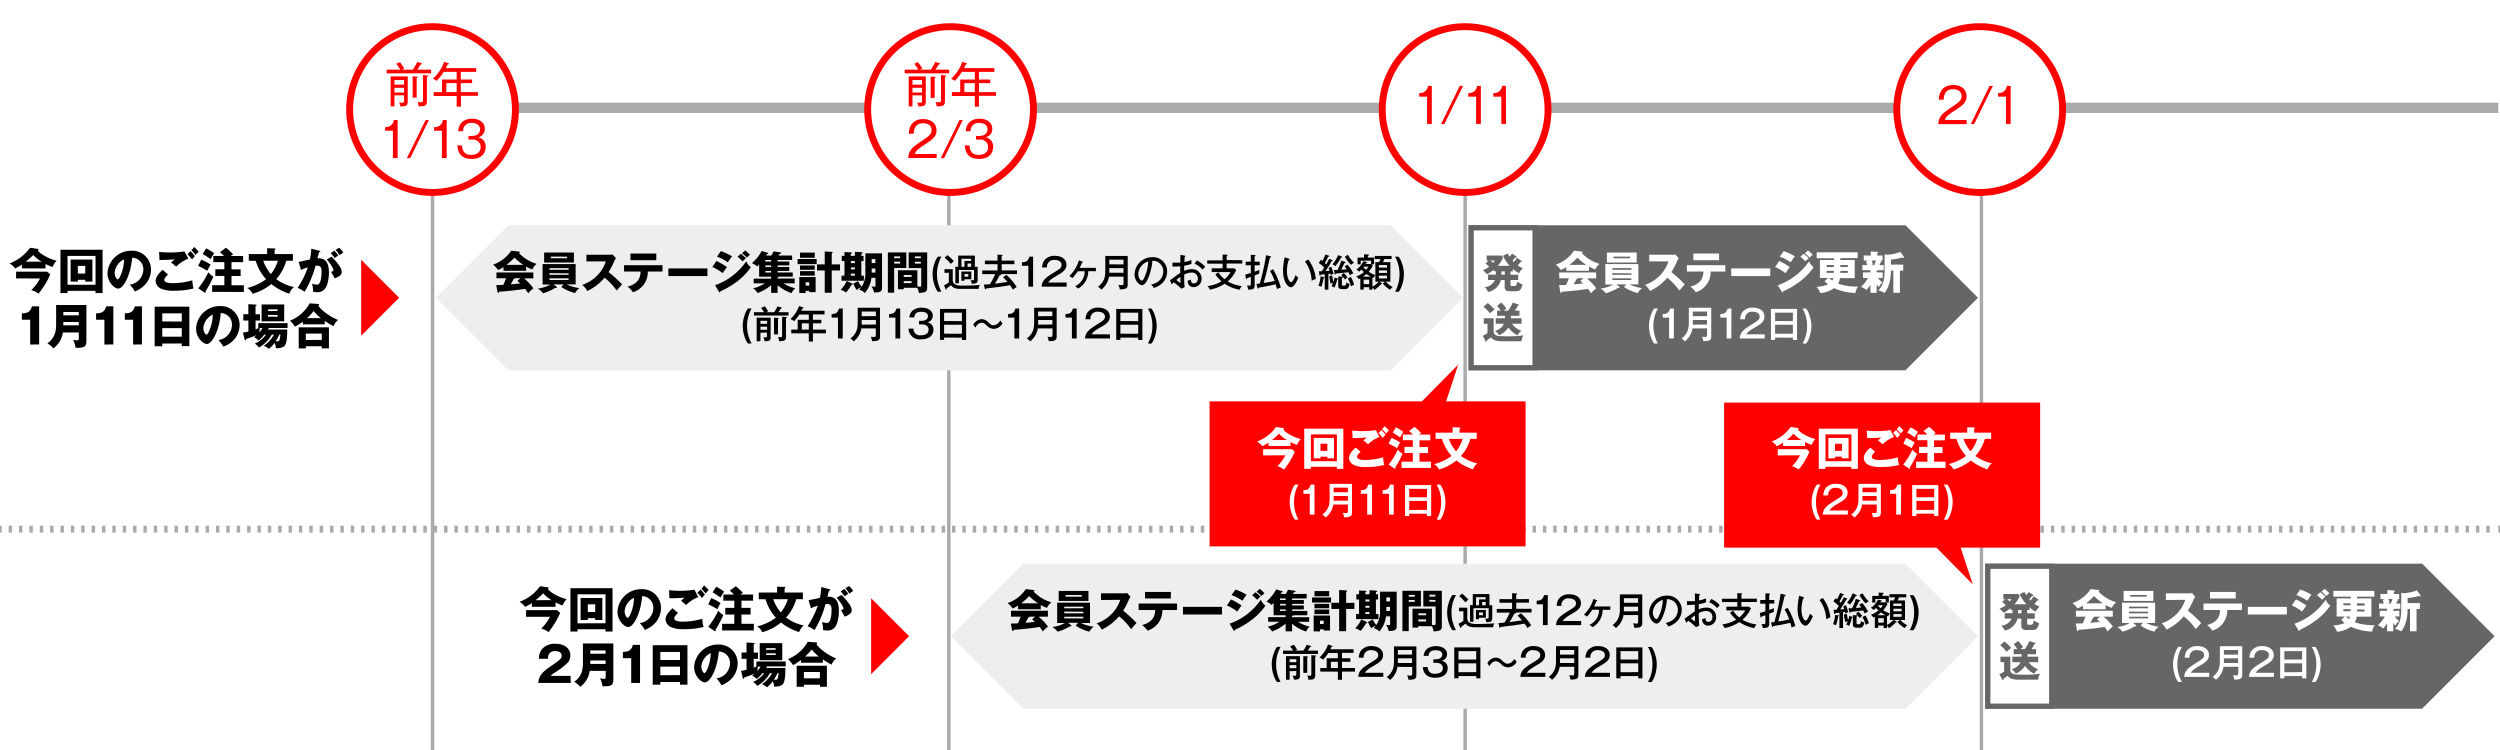 <svg xmlns="http://www.w3.org/2000/svg" viewBox="0 0 750 225"><defs><style>.cls-1,.cls-6{fill:#fff;}.cls-2,.cls-3,.cls-4,.cls-5{fill:none;stroke:#aaa;}.cls-2,.cls-3,.cls-4,.cls-5,.cls-6{stroke-miterlimit:10;}.cls-2{stroke-width:3.11px;}.cls-3,.cls-4,.cls-6{stroke-width:2.07px;}.cls-4{stroke-dasharray:1.04 2.07;}.cls-5{stroke-width:1.04px;}.cls-6{stroke:red;}.cls-7{fill:red;}.cls-8{fill:#eee;}.cls-9{fill:#666;}</style></defs><title>membership</title><g id="m_stage02"><rect class="cls-1" width="750" height="225"/><line class="cls-2" x1="129.24" y1="32.35" x2="749.48" y2="32.35"/><line class="cls-3" y1="158.74" x2="0.52" y2="158.74"/><line class="cls-4" x1="2.59" y1="158.74" x2="748.44" y2="158.74"/><line class="cls-3" x1="749.48" y1="158.74" x2="750" y2="158.74"/><line class="cls-5" x1="129.76" y1="32.87" x2="129.76" y2="225.43"/><line class="cls-5" x1="284.65" y1="32.87" x2="284.65" y2="225.43"/><line class="cls-5" x1="439.54" y1="32.87" x2="439.54" y2="225.43"/><line class="cls-5" x1="594.43" y1="32.87" x2="594.43" y2="225.43"/><circle class="cls-6" cx="129.76" cy="32.87" r="24.87"/><path class="cls-7" d="M116,22V20.91h4.08a11,11,0,0,0-1.21-1.78l1.1-.48a12.15,12.15,0,0,1,1.31,1.94l-.73.32h3.27a18.3,18.3,0,0,0,1.35-2.32l1.22.36c.14.05.24.13.24.2s-.26.19-.43.19c-.45.74-.7,1.14-1,1.57h4.14V22Zm4.13,10a2.92,2.92,0,0,0-.42-1.25c.19,0,.71.06.89.06.55,0,.61-.1.61-.73V28.6h-2.88v3.32H117.2v-9h5.12v7.43C122.32,31.5,122.17,31.92,120.13,31.94Zm1.08-8h-2.88v1.41h2.88Zm0,2.35h-2.88v1.41h2.88ZM125,23.36v5.92h-1.21v-6.4L125,23c.13,0,.33,0,.33.17S125.2,23.28,125,23.36Zm3.07-.33V30.2c0,1.49-.45,1.71-2.51,1.71a2.65,2.65,0,0,0-.33-1.31,7,7,0,0,0,1,.08c.58,0,.67-.13.67-.73V22.52l1.26.09c.19,0,.32.07.32.17S128.3,23,128.07,23Z"/><path class="cls-7" d="M138.29,28.75V32H137v-3.2h-6.88V27.64h2.49V23.86H137v-2.3h-3.88a15.68,15.68,0,0,1-2.12,2.7,5,5,0,0,0-1.13-.64,12.25,12.25,0,0,0,3.37-5.07l1.19.39c.16.06.25.08.25.21s-.24.21-.41.21c-.25.58-.38.84-.51,1.09h9.1v1.11h-4.61v2.3h3.38v1.08h-3.38v2.7h5.12v1.11ZM137,24.94H133.9v2.7H137Z"/><path class="cls-7" d="M119.29,47.41h-1.42v-8.2h-2.35V38.13A2.39,2.39,0,0,0,118.15,36h1.14Z"/><path class="cls-7" d="M128.67,36l-5.6,11.43h-1L127.69,36Z"/><path class="cls-7" d="M134,47.41h-1.42v-8.2h-2.35V38.13A2.37,2.37,0,0,0,132.86,36H134Z"/><path class="cls-7" d="M138.62,43.65c.06.89.24,2.82,2.73,2.82,2.1,0,2.84-1.18,2.84-2.35a2.24,2.24,0,0,0-2.51-2.24h-1.13v-1.1h1c1.6,0,2.46-.83,2.46-2s-1-1.9-2.43-1.9a2.38,2.38,0,0,0-2.65,2.47h-1.48c.07-.73.37-3.73,4.21-3.73,2.2,0,3.78,1.17,3.78,3a2.52,2.52,0,0,1-2,2.57,2.74,2.74,0,0,1,2.26,2.83c0,1.55-.86,3.65-4.18,3.65-1.35,0-4.09-.2-4.32-4.08Z"/><circle class="cls-6" cx="285.17" cy="32.87" r="24.87"/><path class="cls-7" d="M271.41,22V20.91h4.07a10.38,10.38,0,0,0-1.2-1.78l1.1-.48a12.15,12.15,0,0,1,1.31,1.94l-.73.32h3.27a18.3,18.3,0,0,0,1.35-2.32l1.22.36c.14.05.24.13.24.2s-.26.19-.43.19c-.45.74-.7,1.14-1,1.57h4.14V22Zm4.13,10a2.92,2.92,0,0,0-.42-1.25c.19,0,.71.06.89.06.55,0,.6-.1.6-.73V28.6h-2.87v3.32h-1.13v-9h5.12v7.43C277.73,31.5,277.57,31.92,275.54,31.94Zm1.07-8h-2.87v1.41h2.87Zm0,2.35h-2.87v1.41h2.87Zm3.79-2.89v5.92h-1.2v-6.4l1.19.08c.13,0,.33,0,.33.17S280.61,23.28,280.4,23.36Zm3.08-.33V30.2c0,1.49-.45,1.71-2.51,1.71a2.55,2.55,0,0,0-.34-1.31,7.13,7.13,0,0,0,1,.08c.58,0,.67-.13.67-.73V22.52l1.26.09c.19,0,.32.07.32.17S283.71,23,283.48,23Z"/><path class="cls-7" d="M293.69,28.75V32h-1.25v-3.2h-6.87V27.64h2.49V23.86h4.38v-2.3h-3.87a16.19,16.19,0,0,1-2.12,2.7,5.27,5.27,0,0,0-1.13-.64,12.34,12.34,0,0,0,3.37-5.07l1.19.39c.16.06.24.08.24.21s-.23.21-.4.21c-.25.58-.38.84-.51,1.09h9.1v1.11h-4.62v2.3h3.38v1.08h-3.38v2.7h5.12v1.11Zm-1.25-3.81h-3.13v2.7h3.13Z"/><path class="cls-7" d="M281,46.17v1.24h-8.54c.1-2.33,1.41-3.33,3.53-4.76,2.84-1.93,3.48-2.35,3.48-3.68,0-1.5-1.32-2-2.54-2-2.68,0-2.8,2.35-2.84,3.15h-1.47c.07-2.81,1.69-4.41,4.34-4.41,2.26,0,4,1.22,4,3.37,0,1.48-.64,2.43-3,3.93-2.67,1.68-3.19,2.26-3.54,3.21Z"/><path class="cls-7" d="M288.84,36l-5.6,11.43h-1L287.85,36Z"/><path class="cls-7" d="M290.86,43.65c.06.89.24,2.82,2.73,2.82,2.1,0,2.84-1.18,2.84-2.35a2.24,2.24,0,0,0-2.51-2.24h-1.13v-1.1h1c1.6,0,2.46-.83,2.46-2s-1-1.9-2.43-1.9a2.38,2.38,0,0,0-2.65,2.47h-1.48c.07-.73.37-3.73,4.21-3.73,2.2,0,3.78,1.17,3.78,3a2.52,2.52,0,0,1-2,2.57,2.74,2.74,0,0,1,2.26,2.83c0,1.55-.86,3.65-4.18,3.65-1.35,0-4.09-.2-4.32-4.08Z"/><circle class="cls-6" cx="439.54" cy="32.87" r="24.87"/><path class="cls-7" d="M429.54,37.19h-1.42V29h-2.35V27.91a2.39,2.39,0,0,0,2.63-2.15h1.14Z"/><path class="cls-7" d="M438.92,25.76l-5.6,11.43h-1l5.6-11.43Z"/><path class="cls-7" d="M444.26,37.19h-1.42V29h-2.35V27.91a2.37,2.37,0,0,0,2.62-2.15h1.15Z"/><path class="cls-7" d="M451.81,37.19h-1.42V29H448V27.91a2.39,2.39,0,0,0,2.63-2.15h1.14Z"/><circle class="cls-6" cx="593.91" cy="32.87" r="24.87"/><path class="cls-7" d="M590,36v1.24h-8.53c.1-2.33,1.41-3.33,3.53-4.75,2.84-1.93,3.48-2.36,3.48-3.69,0-1.5-1.32-2.05-2.54-2.05-2.69,0-2.8,2.35-2.85,3.15h-1.46c.07-2.81,1.68-4.41,4.34-4.41,2.26,0,4,1.22,4,3.37,0,1.48-.64,2.44-3,3.93-2.67,1.68-3.19,2.26-3.54,3.21Z"/><path class="cls-7" d="M597.87,25.76l-5.61,11.43h-1l5.6-11.43Z"/><path class="cls-7" d="M603.2,37.19h-1.42V29h-2.35V27.91a2.39,2.39,0,0,0,2.63-2.15h1.14Z"/><polygon class="cls-8" points="417.26 67.57 152.55 67.57 130.79 89.33 152.55 111.09 417.26 111.09 439.02 89.33 417.26 67.57"/><path d="M157.86,81.25h-6.81V80.14a11.47,11.47,0,0,1-1.63.86,7.68,7.68,0,0,0-1.5-1.61,10.81,10.81,0,0,0,5.46-4.19l2.4.29c.08,0,.17.06.17.18s-.17.21-.27.24A12,12,0,0,0,161,79.16a4.71,4.71,0,0,0-1.33,1.68,12.92,12.92,0,0,1-1.85-.87Zm-9,4.29,2.11-.06a16.71,16.71,0,0,0,.84-2h-2.88V81.73H160v1.78h-2.78a16,16,0,0,1,2.8,3A8.4,8.4,0,0,0,158.47,88a15,15,0,0,0-.94-1.35c-1.55.26-4.54.66-7.78.86-.1.25-.16.38-.31.38s-.16-.12-.17-.21ZM157,79.47a18,18,0,0,1-2.65-2.17,23.53,23.53,0,0,1-2.4,2.17Zm-.86,4h-1.75c0,.12,0,.2-.33.26-.24.53-.53,1-.83,1.57,1.36-.11,2.17-.2,2.83-.28-.38-.34-.59-.53-.85-.74Z"/><path d="M169.06,85.31h-3l.84.66c.08.07.16.14.16.22s0,.19-.27.19a.53.53,0,0,1-.23,0,14.54,14.54,0,0,1-3.66,1.6,4.78,4.78,0,0,0-1.58-1.4,10.34,10.34,0,0,0,3.8-1.22h-2.34V79.22h9.91v6.09H170a11.65,11.65,0,0,0,3.83,1.11,4.55,4.55,0,0,0-1.32,1.5,13.38,13.38,0,0,1-4.11-1.82Zm3.11-9.56v3h-8.93v-3Zm-1.59,5.19v-.5h-5.72v.5Zm-5.72,1v.5h5.72V82Zm0,1.55V84h5.72v-.5Zm.39-6.52v.5h4.86V77Z"/><path d="M175.93,78.43v-2h6.89a3.8,3.8,0,0,0,.93-.11l1.05,1.15a3.68,3.68,0,0,0-.51.86,23,23,0,0,1-1.72,3.3,35.28,35.28,0,0,1,4.05,3.69c-.45.51-1.18,1.32-1.62,1.83a18.85,18.85,0,0,0-3.62-3.84,15.64,15.64,0,0,1-5.18,4,6,6,0,0,0-1.53-1.84,11.32,11.32,0,0,0,4.37-2.7,10.68,10.68,0,0,0,2.7-4.35Z"/><path d="M187.22,81.47V79.55h11.53v1.92h-4.41a6.34,6.34,0,0,1-1.52,4.29,6.54,6.54,0,0,1-2.94,1.91A6.57,6.57,0,0,0,188.27,86c3.06-.83,3.88-2.56,3.9-4.53Zm9.67-5.41v2h-7.75v-2Z"/><path d="M212.23,80.53v2.29H200.52V80.53Z"/><path d="M214.94,78.29a20.68,20.68,0,0,1,3.15,1.85c-.39.49-.54.7-1.3,1.79a14.39,14.39,0,0,0-3.08-1.83Zm-.42,7.28a19,19,0,0,0,9.35-7.18,4,4,0,0,0,1.39,1.76,18.56,18.56,0,0,1-3.65,3.91,24.06,24.06,0,0,1-5.5,3.33c0,.15-.06.32-.21.32s-.16-.11-.22-.19Zm1.73-10.23a15.84,15.84,0,0,1,3.37,1.57,14.24,14.24,0,0,0-1.26,1.78,14.67,14.67,0,0,0-3.27-1.7Zm6,.79c.41.31,1.22,1,1.55,1.29-.15.12-.69.66-1,1A16.49,16.49,0,0,0,221.26,77Zm1.29-1A10.8,10.8,0,0,1,225,76.44a6.33,6.33,0,0,0-.91.83A13.53,13.53,0,0,0,222.61,76Z"/><path d="M233.28,78.46h3.5v1.16h-3.5v.47h3.5v1.18h-3.5v.47h4.54V83h-4.16c0,.16-.29.17-.38.17v.39h5.13V85h-3.34a10.25,10.25,0,0,0,3.48,1.46,5,5,0,0,0-1.07,1.47,12.35,12.35,0,0,1-4.2-2.35v2.28h-1.94V85.57a14,14,0,0,1-4.06,2.35,4.26,4.26,0,0,0-1.36-1.43,9.92,9.92,0,0,0,3.52-1.5h-3.33V83.6h5.23V83h-3.6V79.35a8.16,8.16,0,0,1-.62.59,5.14,5.14,0,0,0-1.54-1,12.71,12.71,0,0,0,2.94-3.65l1.67.52c.14,0,.29.09.29.2s-.23.19-.38.2a4.4,4.4,0,0,1-.27.46h1.54a8.61,8.61,0,0,0,.7-1.27l1.9.3c.14,0,.35,0,.35.21s-.21.19-.48.25a3.72,3.72,0,0,1-.33.51h4.13V78h-4.36ZM231.34,78h-1.75v.48h1.75Zm0,1.64h-1.75v.47h1.75Zm0,1.65h-1.75v.47h1.75Z"/><path d="M245,77.7v1.54h-5.72V77.7Zm-.31,5.42v4.51h-1.9v-.38h-1.1v.64h-1.9V83.12Zm-.27-7.33v1.55H240V75.79Zm0,3.84v1.31H240V79.63Zm0,1.71V82.7H240V81.34Zm-2.73,3.34v1h1.1v-1ZM252,79.31v1.83h-2.48v6.68h-2.1V81.14h-2.32V79.31h2.32V75.44l2.1.12c.14,0,.27,0,.27.19a.21.21,0,0,1-.12.17l-.15.08v3.31Z"/><path d="M255.68,85.06a.19.19,0,0,1,.13.19c0,.2-.23.2-.37.2a14.6,14.6,0,0,1-1.62,2.29,6.27,6.27,0,0,0-1.64-.8A7.86,7.86,0,0,0,254,84.3Zm.79-8.3V75.55l2.07.12c.12,0,.22,0,.22.17s0,.18-.36.29v.63h.66v1.56h-.66V82.7h.76v1.51h-6.71V82.7h.9V78.32h-.82V76.76h.82V75.63l2,.08a.19.19,0,0,1,.2.19c0,.13-.13.19-.32.28v.58Zm-1.21,1.56v.62h1.21v-.62Zm0,1.89v.6h1.21v-.6Zm0,1.88v.61h1.21v-.61ZM259.61,76h5V86.35c0,.86-.29,1.44-2.41,1.4a4.46,4.46,0,0,0-.79-1.86,4.18,4.18,0,0,0,.86.13c.38,0,.38-.21.38-.41V83.36h-1.22a8.23,8.23,0,0,1-2,4.54,3.6,3.6,0,0,0-1.7-1c.3-.33.43-.49.62-.73A4.54,4.54,0,0,0,257,87a8.93,8.93,0,0,1-1-1.91l1.41-.74A8.35,8.35,0,0,0,258.5,86a7.32,7.32,0,0,0,1.11-4.25Zm3,4.56h-1.1v1c0,.08,0,.15,0,.23h1.11Zm-1.1-1.63h1.1v-1.2h-1.1Z"/><path d="M271.9,75.72v4.69h-3.65v7.4h-1.89V75.72Zm-1.85,1.74v-.55h-1.8v.55Zm-1.8,1.05v.57h1.8v-.57Zm2.88,7.84v.43h-1.75V81.07h5.83v4.84A6.36,6.36,0,0,0,276,86c.35,0,.37-.13.37-.47V80.41H272.6V75.72h5.55V86.19c0,1.36-.47,1.59-2.49,1.71a4.75,4.75,0,0,0-.46-1.55Zm2.33-3.27v-.59h-2.33v.59Zm-2.33,1.25v.61h2.33v-.61Zm5.12-6.87v-.55h-1.79v.55Zm-1.79,1.05v.57h1.79v-.57Z"/><path d="M281.34,87.52a5.68,5.68,0,0,1-.66-1.13,10.43,10.43,0,0,1-.9-4.12,9.32,9.32,0,0,1,.58-3.28,6.13,6.13,0,0,1,1-2h1.07a11,11,0,0,0,0,10.51Z"/><path d="M285.82,80.75V84c0,1.69,2,1.69,2.69,1.69,1.3,0,4.37-.07,5.47-.21a2.29,2.29,0,0,0-.4,1.19h-5.07c-1.25,0-2.42,0-3.23-1.11-.55.44-.71.57-1.28,1,0,.18,0,.33-.16.33s-.14-.11-.17-.18l-.48-1.11a9.87,9.87,0,0,0,1.46-.86V81.84h-1.31V80.75Zm-1.57-4.21a14.2,14.2,0,0,1,1.89,1.82c-.52.47-.7.61-.89.82a15,15,0,0,0-1.86-1.88Zm3.21,3.51V76.69h5v3.36h.84v3.78c0,1.2-.51,1.25-1.79,1.3a2.07,2.07,0,0,0-.36-1.06l.61,0a.39.39,0,0,0,.46-.41V81h-4.55V85H286.6v-5Zm3.93,1.4v2.33h-2.07v.44h-.91V81.45Zm-2.05-1.4V78.28h2v-.65h-2.9v2.42Zm0,2.15V83h1.16V82.2Zm2-2.15v-1h-1.07v1Z"/><path d="M304.31,78.18v1.08h-3.8v1.85h4.59v1.1h-4.73a.15.15,0,0,1,.05.09c0,.22-.32.25-.53.28a24.41,24.41,0,0,1-1.42,2.52c.13,0,.88-.11,1-.13l2.77-.39c-.58-.67-1-1.1-1.33-1.4l1-.74A17,17,0,0,1,305,86.11a6.36,6.36,0,0,0-1.12.79,13.41,13.41,0,0,0-.88-1.35c-1.17.22-2.33.4-3.48.55-3.18.4-3.54.44-3.69.45s-.11.28-.21.28-.14-.07-.17-.22l-.3-1.24c.35,0,.71,0,1.82-.13a18.13,18.13,0,0,0,1.59-3h-3.89v-1.1h4.59V79.26h-3.79V78.18h3.79v-1.8l1.28.08c.13,0,.25,0,.25.13s-.08.14-.29.24v1.35Z"/><path d="M309.93,86h-1.42V79.75h-1.92V78.69c1.07-.06,1.86-.24,2.2-1.68h1.14Z"/><path d="M320,86h-7.51c.1-1.68.95-2.56,3.29-4s2.68-1.65,2.68-2.59-.95-1.43-2-1.43a2.07,2.07,0,0,0-2.36,2.26h-1.47a4.27,4.27,0,0,1,.6-2.06,3.84,3.84,0,0,1,3.21-1.43c2.16,0,3.48,1.1,3.48,2.67,0,1.15-.56,1.95-2.4,3-2.15,1.25-2.5,1.56-3.06,2.35H320Z"/><path d="M323.32,81.38a16.47,16.47,0,0,1-1.6,2.05,6.69,6.69,0,0,0-.91-.63,10.73,10.73,0,0,0,2.86-4.69l1.05.39c.08,0,.15,0,.15.14s-.14.13-.25.14c-.3.75-.64,1.41-.72,1.58h4.87v1h-2.3a5.94,5.94,0,0,1-3.06,5.22,3.46,3.46,0,0,0-.89-.72,4.77,4.77,0,0,0,2.86-4.5Z"/><path d="M332.69,83a6.12,6.12,0,0,1-2.3,3.89,3.35,3.35,0,0,0-1-.86c2.14-1.6,2.2-3.41,2.2-5.08V76.79h6.72v8.35c0,1,0,1.72-2.38,1.65a3.93,3.93,0,0,0-.42-1.32,5.76,5.76,0,0,0,.95.08c.51,0,.6-.12.6-.77V83Zm4.36-1.16v-1.4h-4.26V81c0,.27,0,.32,0,.81Zm0-2.52V77.91h-4.26V79.3Z"/><path d="M345.35,85.35c3.4-.71,3.63-3.25,3.63-3.91a3.16,3.16,0,0,0-3.26-3.22,16.9,16.9,0,0,1-1.26,5.21c-.61,1.4-1.21,2.12-1.86,2.12-.85,0-2.24-1.37-2.24-3.29a5.33,5.33,0,0,1,5.28-5.11,4.26,4.26,0,0,1,4.51,4.27,5,5,0,0,1-1.33,3.38,6.13,6.13,0,0,1-2.69,1.59A5.74,5.74,0,0,0,345.35,85.35Zm-3.86-3.17c0,1.14.6,2,1.05,2s.76-.87,1.06-1.61a12,12,0,0,0,.86-4.13A4.14,4.14,0,0,0,341.49,82.18Z"/><path d="M355.38,76.68c.13,0,.23,0,.23.16s-.12.15-.2.16c0,.26-.05.71-.09,1.59a8.78,8.78,0,0,0,2.12-.61,10,10,0,0,0,0,1.21,14,14,0,0,1-2.19.53v1.55a5.49,5.49,0,0,1,2.16-.52,2.79,2.79,0,0,1,3.06,2.81,2.42,2.42,0,0,1-2.43,2.58,1.7,1.7,0,0,1-1.73-1.93c.21-.06.72-.22,1-.33,0,.37-.05,1.15.85,1.15.73,0,1.2-.63,1.2-1.46a1.76,1.76,0,0,0-1.94-1.79,4.63,4.63,0,0,0-2.16.6c0,2.24,0,2.61.14,3.78l-1,.45a17.15,17.15,0,0,0-2.28-1.91c-.21.19-.37.35-.62.6l-.5-1.25c.23-.14.38-.25.62-.42,1.72-1.27,1.91-1.41,2.45-1.74,0-.91,0-1,0-2-.77.06-1.56.08-2.33.09l0-1.19a6,6,0,0,0,.86,0c.55,0,1.21,0,1.51-.06,0-.77,0-1.53,0-2.28ZM352.91,84a10.87,10.87,0,0,0,1.18.88c.06,0,.05-.18,0-1.83A13.34,13.34,0,0,0,352.91,84Zm6.15-5.87A9.4,9.4,0,0,1,361.55,80a8.52,8.52,0,0,0-.77.92,6.6,6.6,0,0,0-2.41-1.81Z"/><path d="M372.69,78.06v1H368V80.5h2.28l.59.5a9.69,9.69,0,0,1-2.55,3.42,11.23,11.23,0,0,0,4.24,1.42,3.73,3.73,0,0,0-.69,1.08,11.77,11.77,0,0,1-4.48-1.79,12.28,12.28,0,0,1-4.4,1.78,4.2,4.2,0,0,0-.74-1.09,10.53,10.53,0,0,0,4.2-1.43,11.3,11.3,0,0,1-1.85-2.06l.92-.65a7.79,7.79,0,0,0,1.84,2.06,7.72,7.72,0,0,0,1.82-2.13h-5.67V80.5h3.27V79.11h-4.61v-1h4.61V76.39l1.22,0c.07,0,.25,0,.25.15s-.16.18-.25.22v1.25Z"/><path d="M375.25,76.44l1.23.07c.06,0,.2,0,.2.12s-.15.19-.29.25V78.5h1.53v1.07h-1.53V81.5c.81-.28,1.06-.37,1.47-.53a3.2,3.2,0,0,0-.07,1.09c-.82.35-1.18.48-1.4.57v2.85c0,1-.21,1.44-1.92,1.4a3.08,3.08,0,0,0-.43-1.21,3.8,3.8,0,0,0,.62,0c.52,0,.59-.09.59-.52V83.05c-.51.19-.82.29-1.12.39,0,.1-.06.3-.21.3s-.13-.14-.14-.21l-.22-1.15c.27-.07.67-.17,1.69-.49V79.57H373.7V78.5h1.55Zm6.66,4.31a22.46,22.46,0,0,1,2.33,5.51,4.65,4.65,0,0,0-1.13.47c-.08-.35-.17-.68-.41-1.45-1.45.39-4.26.88-5.09,1-.07.25-.08.3-.21.3s-.14-.09-.16-.17l-.3-1.25a8.38,8.38,0,0,0,1-.1,69.68,69.68,0,0,0,1.89-8.51l1.28.33c.1,0,.22.06.22.18s-.08.15-.34.19c-.76,3.36-.95,4.23-1.89,7.64,2-.32,2.49-.4,3.3-.6a16.1,16.1,0,0,0-1.4-3Z"/><path d="M386.64,77.62c.16,0,.24.07.24.18s-.15.16-.25.16a10.91,10.91,0,0,0-.55,3.42c0,1.86.71,3.27,1.24,3.27s1.09-1.46,1.35-2.12a3.71,3.71,0,0,0,.83.78c-.21.5-1.15,2.86-2.25,2.86-.93,0-2.34-1.74-2.34-5a20.52,20.52,0,0,1,.49-4Zm5.83.23a11.44,11.44,0,0,1,2.27,5.83c-.18.06-.94.4-1.25.54a10,10,0,0,0-2-5.75Z"/><path d="M397.13,83.08a.17.17,0,0,1,.15.16c0,.08-.08.11-.22.17a12.43,12.43,0,0,1-.62,2.61,4.37,4.37,0,0,0-.91-.29,10.17,10.17,0,0,0,.65-2.79ZM399.6,78c.09,0,.21.09.21.17s-.14.13-.29.15c-.21.39-.91,1.62-1.85,3l1.18-.07c-.05-.14-.23-.76-.27-.89l.8-.33a14.5,14.5,0,0,1,.69,2.14,6.77,6.77,0,0,0-.92.35c0-.14,0-.16-.08-.45l-.55.08V86.9h-1.1V82.27c-.56.07-.87.09-1.2.11-.06.22-.1.3-.24.3s-.15-.15-.17-.25l-.13-1.05a8.47,8.47,0,0,0,.85,0c.17-.24.3-.45.71-1.12a13.44,13.44,0,0,0-1.62-1.4l.66-.94.43.36a14.89,14.89,0,0,0,.92-1.94l1,.36a.19.19,0,0,1,.13.2c0,.1-.11.11-.32.12a20.23,20.23,0,0,1-1,1.9l.42.38a14.46,14.46,0,0,0,.88-1.65Zm.07,4.63a19,19,0,0,0,.34,1.93,6.44,6.44,0,0,0,.36-1.3l.69.21c.25.08.35.1.35.23s-.18.15-.27.16a9.65,9.65,0,0,1-.81,2.43,3.23,3.23,0,0,0-.89-.45,5.83,5.83,0,0,0,.47-1,6.56,6.56,0,0,0-.71.28,14.73,14.73,0,0,1-.42-2.27Zm2.77-5.71c.13.06.22.11.22.2s-.06.11-.35.13a15.49,15.49,0,0,1-1.7,2.61,3.5,3.5,0,0,0-.89-.56,10.26,10.26,0,0,0,1.71-2.76Zm1.85,2.49A13.32,13.32,0,0,1,406,82a4.16,4.16,0,0,0-1,.58,8.14,8.14,0,0,0-.47-.91l-3.74.4s-.1.24-.25.24-.13-.06-.16-.2L400.17,81l1.09,0a17.29,17.29,0,0,0,1.12-2.84l1.12.39c.14.05.19.08.19.15s0,.14-.34.2c-.16.32-.83,1.76-1,2,.93-.06,1-.07,1.66-.13a9.38,9.38,0,0,0-.63-.86ZM402.48,83c.18,0,.38,0,.38.21s-.06.12-.3.18v1.94c0,.33.15.36.55.36.63,0,.67-.14.8-1a1.59,1.59,0,0,0,1,.45c-.34,1.54-.8,1.6-1.57,1.6-1.25,0-1.87,0-1.87-1V82.94Zm.63-1.11a10.76,10.76,0,0,1,1.14,1.3,4.93,4.93,0,0,0-.75.69,7.66,7.66,0,0,0-1.12-1.34Zm1.25-5.47a10.11,10.11,0,0,0,1.88,2.43,2.73,2.73,0,0,0-.93.63A11.25,11.25,0,0,1,403.45,77Zm.9,6.65a11.73,11.73,0,0,1,1,2.33,5,5,0,0,0-.94.5,9.33,9.33,0,0,0-1-2.36Z"/><path d="M411.89,79.67a10.52,10.52,0,0,1-1.3,1.85,8.48,8.48,0,0,0,2,1,10,10,0,0,0-.54.85,3.39,3.39,0,0,1-.32-.15V86a6.76,6.76,0,0,0,1.88-1.5h-1V78.63h1.12a7.49,7.49,0,0,0,.43-.92h-1.73v-.94h5.06v.94h-2.16c-.19.42-.22.48-.44.92h2.22V84.5h-1.39a7.16,7.16,0,0,0,2.09,1.59,4.64,4.64,0,0,0-.81.84,8.93,8.93,0,0,1-2.14-1.83l.61-.6h-1.6l.58.39c.14.1.2.17.2.26s-.11.1-.2.1a.32.32,0,0,1-.14,0,7.94,7.94,0,0,1-2,1.7,2.82,2.82,0,0,0-.59-.73v.69h-.95v-.75H409.1v.72h-1V83.5l-.46.25a3.7,3.7,0,0,0-.73-.82,7.1,7.1,0,0,0,2.28-1.33,10.16,10.16,0,0,1-.77-.72c-.39.36-.52.48-.7.62a3.84,3.84,0,0,0-.81-.67A5.65,5.65,0,0,0,409,78.36l1,.26s.16,0,.16.15-.13.14-.33.16a1.68,1.68,0,0,0-.16.27h1.64v-1h-3.1v1.09h-.94v-2h1.94v-1l1.26.06c.07,0,.21,0,.21.15s-.16.18-.32.24v.51h1.88v2h-.8ZM411.24,83a10.6,10.6,0,0,1-1.33-.81,8,8,0,0,1-1,.81Zm-2.05-3-.15.17a8.57,8.57,0,0,0,.8.76,7.48,7.48,0,0,0,.68-.93Zm1.56,5.24V83.9H409.1v1.34Zm5.36-4.95v-.76h-2.46v.76Zm-2.46.82v.76h2.46v-.76Zm0,1.59v.82h2.46V82.7Z"/><path d="M418.53,87.52a11,11,0,0,0,0-10.51h1.06a6.12,6.12,0,0,1,1,2,9.55,9.55,0,0,1,.58,3.28,10.43,10.43,0,0,1-.9,4.12,5.27,5.27,0,0,1-.67,1.13Z"/><path d="M224.38,103.06a5.41,5.41,0,0,1-.66-1.12,10.51,10.51,0,0,1-.9-4.13,9.32,9.32,0,0,1,.58-3.28,6.13,6.13,0,0,1,1-2h1.07a10.9,10.9,0,0,0,0,10.51Z"/><path d="M232.23,93.65a9.05,9.05,0,0,0,1-1.74l1.25.35c.05,0,.13.07.13.12s-.24.17-.33.16a11,11,0,0,1-.72,1.11h3v1H226.19v-1h3a6.94,6.94,0,0,0-.88-1.28l1.12-.48a9.22,9.22,0,0,1,1,1.52l-.6.24Zm-4.1,6.17v2.56H227V95.3h4.19v5.88c0,.95-.34,1.18-1.82,1.2a2.61,2.61,0,0,0-.41-1.19,6.3,6.3,0,0,0,.68,0c.32,0,.45,0,.45-.5v-.92Zm2-2.69v-.9h-2v.9Zm0,1.8V98h-2v.93Zm3.27-3.56s.23,0,.23.14-.08.11-.23.18v4.63H232.2v-5Zm2.45-.26s.23,0,.23.15-.06.11-.29.19V101c0,1.15-.43,1.37-2.08,1.35a2.7,2.7,0,0,0-.31-1.26c.28,0,.68.07.78.07.3,0,.45,0,.45-.49V95Z"/><path d="M243.88,95.94h2.51V97h-2.51v1.88h3.9V100h-3.9v2.45h-1.24V100h-5.27V98.88h1.93V95.94h3.34V94.37h-2.83a12.76,12.76,0,0,1-1.59,2,3.71,3.71,0,0,0-1.1-.63,9.73,9.73,0,0,0,2.59-3.92l1.18.38c.05,0,.17,0,.17.17s-.17.15-.32.16c-.14.33-.22.5-.32.7h6.94v1.09h-3.48ZM242.64,97h-2.1v1.88h2.1Z"/><path d="M252.82,101.54h-1.43V95.29h-1.91V94.23c1.07-.06,1.86-.24,2.2-1.68h1.14Z"/><path d="M258.41,98.52a6.12,6.12,0,0,1-2.3,3.89,3.35,3.35,0,0,0-1-.86c2.14-1.6,2.2-3.41,2.2-5.07V92.33H264v8.35c0,1,0,1.72-2.38,1.65a4.17,4.17,0,0,0-.41-1.32,5.6,5.6,0,0,0,.94.08c.51,0,.6-.12.6-.77v-1.8Zm4.36-1.16V96h-4.26v.6c0,.26,0,.31,0,.8Zm0-2.51V93.46h-4.26v1.39Z"/><path d="M270.06,101.54h-1.43V95.29h-1.91V94.23c1.07-.06,1.86-.24,2.2-1.68h1.14Z"/><path d="M275.71,96.26h.75c1,0,1.93-.47,1.93-1.4,0-1.32-1.65-1.32-2-1.32-1.56,0-2,.68-2.09,1.68h-1.48a3,3,0,0,1,1-2.08,4.3,4.3,0,0,1,2.67-.84c2.09,0,3.34,1,3.34,2.4a2,2,0,0,1-1.65,2,2.15,2.15,0,0,1,1.85,2.2c0,1.46-1,2.9-3.72,2.9a3.32,3.32,0,0,1-3.75-3.22h1.48a1.91,1.91,0,0,0,2.2,2c.37,0,2.33,0,2.33-1.66,0-1.34-1.27-1.6-2-1.6h-.87Z"/><path d="M283.23,101.27v.7H282V92.69h7.84V102h-1.25v-.7Zm5.34-4.94V93.81h-5.34v2.52Zm0,3.78V97.43h-5.34v2.68Z"/><path d="M300.73,97a3.05,3.05,0,0,1-2.57,1.66,2.81,2.81,0,0,1-2-.89c-.74-.68-1.07-.94-1.66-.94-1,0-1.58.89-1.95,1.46L292,97.4a3.13,3.13,0,0,1,2.51-1.67,2.85,2.85,0,0,1,2,1c.67.61,1,.86,1.55.86a2.51,2.51,0,0,0,2-1.46Z"/><path d="M305.75,101.54h-1.43V95.29h-1.91V94.23c1.07-.06,1.86-.24,2.2-1.68h1.14Z"/><path d="M311.34,98.52a6.12,6.12,0,0,1-2.3,3.89,3.42,3.42,0,0,0-1-.86c2.13-1.6,2.2-3.41,2.2-5.07V92.33H317v8.35c0,1,0,1.72-2.38,1.65a4.17,4.17,0,0,0-.41-1.32,5.67,5.67,0,0,0,.94.08c.52,0,.61-.12.61-.77v-1.8Zm4.37-1.16V96h-4.27v.6c0,.26,0,.31,0,.8Zm0-2.51V93.46h-4.27v1.39Z"/><path d="M323,101.54h-1.43V95.29h-1.91V94.23c1.07-.06,1.86-.24,2.2-1.68H323Z"/><path d="M333,101.54H325.5c.11-1.68,1-2.56,3.3-4s2.68-1.64,2.68-2.59-1-1.42-2-1.42a2.06,2.06,0,0,0-2.36,2.25h-1.47a4.16,4.16,0,0,1,.6-2.06,3.84,3.84,0,0,1,3.21-1.43c2.15,0,3.48,1.1,3.48,2.67,0,1.15-.56,2-2.4,3-2.15,1.25-2.51,1.56-3.06,2.35H333Z"/><path d="M336.12,101.27v.7h-1.25V92.69h7.84V102h-1.25v-.7Zm5.34-4.94V93.81h-5.34v2.52Zm0,3.78V97.43h-5.34v2.68Z"/><path d="M344.36,103.06a10.34,10.34,0,0,0,1.35-5.25,10.2,10.2,0,0,0-1.35-5.26h1.06a5.91,5.91,0,0,1,1,2,9.55,9.55,0,0,1,.58,3.28,10.69,10.69,0,0,1-.9,4.13,5.48,5.48,0,0,1-.68,1.12Z"/><polygon class="cls-7" points="119.74 89.33 108.35 77.93 108.35 100.73 119.74 89.33"/><path d="M13.67,80.51H6.57V79.4a16.58,16.58,0,0,1-2.06,1.16c-.13-.26-.36-.73-1.64-1.54A13.23,13.23,0,0,0,9,74.33l2.28.32c.13,0,.28.07.28.25s-.12.17-.22.23c.8,1.23,3.9,2.74,5.66,3.08a5.28,5.28,0,0,0-1.21,1.88,11.6,11.6,0,0,1-2.14-.9Zm-8.84,3v-2h9.33l.91.83a25,25,0,0,1-3.51,5.76,6,6,0,0,0-2.18-1.06A13.44,13.44,0,0,0,12,83.55Zm7.69-5a10,10,0,0,1-2.55-2,23.26,23.26,0,0,1-2.27,2Z"/><path d="M20.26,87.25v.67H18.14v-13H30.77v13H28.66v-.67Zm8.4-1.82V76.77h-8.4v8.66Zm-5.31-1.49v.54H21.19V77.87h6.53v6.61H25.57v-.54Zm2.22-1.87v-2.3H23.35v2.3Z"/><path d="M38.93,85.39A4.63,4.63,0,0,0,43,80.86a3.43,3.43,0,0,0-3.35-3.55c-.45,5.31-2.64,9.27-4.18,9.27-1.13,0-3.23-1.92-3.23-4.6a7.12,7.12,0,0,1,7.11-6.76,5.63,5.63,0,0,1,5.95,5.63,6.74,6.74,0,0,1-1.72,4.48,8,8,0,0,1-3.14,2.11A9.33,9.33,0,0,0,38.93,85.39Zm-4.54-3.58c0,1.11.62,2,.92,2s.63-.65.79-1a12.63,12.63,0,0,0,1.11-5A4.94,4.94,0,0,0,34.39,81.81Z"/><path d="M50.41,82.37c-.4.35-1.13,1.1-1.13,1.58,0,1,2,1,2.6,1a20.51,20.51,0,0,0,5.82-.87,10.7,10.7,0,0,0,.37,2.46,21.92,21.92,0,0,1-5.67.67,9.49,9.49,0,0,1-3.87-.53,2.71,2.71,0,0,1-1.85-2.34c0-1.51,1.51-2.86,2.11-3.4Zm6.1-4.77A10.07,10.07,0,0,0,52.85,80c-.52-.45-1.07-.91-1.52-1.25.53-.49.66-.59,1.09-.94-.9.07-3.34.21-4.58.18l-.11-2.43a28.21,28.21,0,0,0,3.61.19,29.44,29.44,0,0,0,4-.33Zm.64-2.27a10.92,10.92,0,0,1,1.32,1.53,5.85,5.85,0,0,0-.86,1,17.41,17.41,0,0,0-1.39-1.61Zm1.11-1.23a15.19,15.19,0,0,1,1.37,1.42,5.63,5.63,0,0,0-.93,1,12.7,12.7,0,0,0-1.26-1.42Z"/><path d="M60.38,77.9a14.7,14.7,0,0,1,2.8,1.48,14.82,14.82,0,0,0-1,1.85,24.52,24.52,0,0,0-2.75-1.47Zm-.9,8.59a23.22,23.22,0,0,0,3-4.81A7.65,7.65,0,0,0,64,83a32.75,32.75,0,0,1-2.29,4.32c0,.14,0,.25,0,.32s-.06.19-.14.19a.49.49,0,0,1-.22-.08Zm2.39-12a19.85,19.85,0,0,1,2.38,1.48,20.8,20.8,0,0,0-1.09,1.78,19.23,19.23,0,0,0-2.38-1.55ZM72.94,76.8v1.84H69.45V80.8h2.74v2H69.45v2.77h3.71v2H63.64v-2H67.3V82.78H64.6v-2h2.7V78.64H64V76.8h3.19A13.74,13.74,0,0,0,66,75.65l1.79-1.33a16.83,16.83,0,0,1,2.15,2c-.45.28-.57.35-.74.48Z"/><path d="M74.64,78.22v-2h5.5V74.46l2.33.09c.07,0,.18,0,.18.13s-.11.17-.26.26v1.28h5.49v2h-2a14,14,0,0,1-3,5.52,13.26,13.26,0,0,0,5.3,2.36,4.68,4.68,0,0,0-1.38,2,16.39,16.39,0,0,1-5.41-2.89,15.05,15.05,0,0,1-5.64,2.92,3.72,3.72,0,0,0-1.58-1.73,15.84,15.84,0,0,0,5.66-2.64,13.9,13.9,0,0,1-3.1-5.5Zm4.33,0a12.59,12.59,0,0,0,2.28,4,12.5,12.5,0,0,0,2.12-4Z"/><path d="M95.75,75.2c.26.06.34.09.34.25s-.18.19-.37.2c-.08.29-.41,1.51-.48,1.83,2.57-.1,3.44,1.5,3.44,4.31,0,.23,0,3.34-1.21,4.86a2.68,2.68,0,0,1-2.33,1,4.08,4.08,0,0,1-1.24-.17,6.84,6.84,0,0,0-.3-2.37,5.51,5.51,0,0,0,1.52.29c1.19,0,1.35-2.61,1.35-4.06,0-.58,0-1.64-1.36-1.64a3.25,3.25,0,0,0-.44,0,30.3,30.3,0,0,1-3.31,7.85,6.78,6.78,0,0,0-2.09-1.16,26,26,0,0,0,3.07-6.18,11.55,11.55,0,0,0-2.06.78l-.69-2.45c.58-.06,1.22-.21,3.36-.69a15.12,15.12,0,0,0,.43-3.23ZM99.48,77a18,18,0,0,1,2.35,2.8,3.27,3.27,0,0,1,.69,1.81c0,1.09-1.26,1.56-2.13,1.89a16.22,16.22,0,0,0-1.1-1.93c.55-.17.74-.23.74-.55,0-.7-1.43-2.53-2-3.19Zm.81-1.8a9.22,9.22,0,0,1,1.19,1.44c-.34.23-.41.29-1.06.77-.15-.19-.87-1.15-1.19-1.48Zm1.45-.9A8.23,8.23,0,0,1,103,75.74l-1.18.83a6.16,6.16,0,0,0-1.16-1.6Z"/><path d="M9.05,103.36V95.93H6.56V94c1.47,0,2.51-.29,3.05-2.1h2.13v11.43Z"/><path d="M18.88,99.73A7.21,7.21,0,0,1,16,104.52,6.6,6.6,0,0,0,14.21,103c2.66-1.77,2.63-4.53,2.63-6v-5.5h9.08v10.75c0,1.57-.38,2.19-3.26,2.08a6.63,6.63,0,0,0-.73-2.38,8.61,8.61,0,0,0,1.19.16c.49,0,.52-.31.52-.83V99.73Zm4.76-5.13v-1H19v1Zm0,3v-1H19v1Z"/><path d="M31.32,103.36V95.93H28.83V94c1.47,0,2.52-.29,3.05-2.1H34v11.43Z"/><path d="M39.93,103.36V95.93H37.45V94c1.47,0,2.51-.29,3-2.1h2.13v11.43Z"/><path d="M48.68,103.07v.8H46.4V92H56.8v11.84H54.53v-.8Zm5.85-6.6V94H48.68v2.43Zm0,4.52V98.43H48.68V101Z"/><path d="M65.51,102a4.64,4.64,0,0,0,4.08-4.53,3.44,3.44,0,0,0-3.35-3.56c-.45,5.32-2.64,9.28-4.18,9.28-1.13,0-3.24-1.92-3.24-4.6a7.13,7.13,0,0,1,7.11-6.77,5.64,5.64,0,0,1,5.95,5.63,6.79,6.79,0,0,1-1.71,4.49A8,8,0,0,1,67,104,9.52,9.52,0,0,0,65.51,102ZM61,98.38c0,1.12.62,2,.93,2s.62-.65.78-1a12.67,12.67,0,0,0,1.12-5A4.94,4.94,0,0,0,61,98.38Z"/><path d="M79.26,100.41a9.68,9.68,0,0,1-1.71,1.76,3.61,3.61,0,0,0-1.36-1c.26-.21.48-.37.81-.66-.9.4-2,.82-3.18,1.21,0,.17-.06.38-.21.38s-.21-.19-.24-.34l-.49-2a11.21,11.21,0,0,0,1.64-.31V96.15H73V94.26h1.5v-3l2.15.12c.17,0,.3,0,.3.16s-.09.17-.3.27v2.47H78v1.89H76.67v2.64c.35-.15.56-.23.91-.39h-.1V96.93h8.79V98.4H80.66l-.28.46h5.79c0,1.47,0,4.37-1,5.11a4.12,4.12,0,0,1-2.4.48,4.41,4.41,0,0,0-.39-1.57,10.41,10.41,0,0,1-1.73,1.81,3.71,3.71,0,0,0-1.54-.92,10.17,10.17,0,0,0,3.07-3.36h-.66a10.2,10.2,0,0,1-3.81,3.85,3.79,3.79,0,0,0-1.28-1.16,8.89,8.89,0,0,0,3.38-2.69Zm-1.32-2a7.22,7.22,0,0,0-.1,1.29,10.19,10.19,0,0,0,.89-1.29Zm7.32-2H78.48V91.34h6.78Zm-2-3.1v-.5H80.44v.5Zm-2.86,1.16V95H83.3v-.49Zm3.42,5.9a14,14,0,0,1-1.14,2,4.24,4.24,0,0,0,.51,0c.29,0,.55,0,.65-.36a7.38,7.38,0,0,0,.26-1.69Z"/><path d="M97.43,97.29H90.86V96.5A15.16,15.16,0,0,1,88.47,98,9,9,0,0,0,87,96.21,11.45,11.45,0,0,0,92.88,91l2.61.19c.07,0,.23,0,.23.17s-.06.15-.23.28c.81,1.46,3.83,3.57,5.92,4.34a5.32,5.32,0,0,0-1.36,1.87,19.56,19.56,0,0,1-2.62-1.58Zm-5.68,6.59v.64H89.61V98.19h9.07v6.33H96.53v-.64Zm4.78-1.9v-1.9H91.75V102Zm-.27-6.54a12.94,12.94,0,0,1-2.16-2.12,18.13,18.13,0,0,1-2,2.12Z"/><polygon class="cls-7" points="272.73 190.86 261.34 179.47 261.34 202.26 272.73 190.86"/><path d="M166.66,182.05h-7.1v-1.12a16.58,16.58,0,0,1-2.06,1.16c-.13-.26-.36-.72-1.64-1.54a13.2,13.2,0,0,0,6.15-4.68l2.28.31c.13,0,.28.08.28.25s-.12.18-.22.23c.8,1.24,3.9,2.75,5.66,3.08a5.22,5.22,0,0,0-1.21,1.89,13.2,13.2,0,0,1-2.14-.9Zm-8.84,3v-2h9.33l.91.82a25.3,25.3,0,0,1-3.51,5.77,5.63,5.63,0,0,0-2.18-1.06,13.68,13.68,0,0,0,2.62-3.53Zm7.69-5a10.09,10.09,0,0,1-2.55-2.05,24.93,24.93,0,0,1-2.27,2.05Z"/><path d="M173.25,188.78v.67h-2.12v-13h12.63v13h-2.11v-.67Zm8.4-1.81V178.3h-8.4V187Zm-5.31-1.5V186h-2.16v-6.6h6.53V186h-2.15v-.54Zm2.22-1.87v-2.29h-2.22v2.29Z"/><path d="M191.92,186.92A4.63,4.63,0,0,0,196,182.4a3.44,3.44,0,0,0-3.35-3.56c-.45,5.31-2.64,9.27-4.18,9.27-1.13,0-3.23-1.91-3.23-4.6a7.12,7.12,0,0,1,7.11-6.76,5.63,5.63,0,0,1,5.95,5.63,6.72,6.72,0,0,1-1.72,4.48,7.93,7.93,0,0,1-3.14,2.11A9.57,9.57,0,0,0,191.92,186.92Zm-4.54-3.58c0,1.12.62,2,.92,2s.63-.66.79-1a12.71,12.71,0,0,0,1.11-5A4.91,4.91,0,0,0,187.38,183.34Z"/><path d="M203.4,183.9c-.4.35-1.13,1.11-1.13,1.59,0,1,2,1,2.6,1a20.16,20.16,0,0,0,5.82-.87,10.83,10.83,0,0,0,.37,2.47,22,22,0,0,1-5.67.66,9.49,9.49,0,0,1-3.87-.53,2.7,2.7,0,0,1-1.85-2.34c0-1.51,1.51-2.86,2.11-3.39Zm6.1-4.77a10.22,10.22,0,0,0-3.66,2.37c-.52-.45-1.07-.92-1.52-1.25.53-.5.66-.6,1.08-.95-.9.08-3.33.21-4.57.18l-.11-2.42a30.2,30.2,0,0,0,3.61.18,27.89,27.89,0,0,0,4-.33Zm.64-2.26a10.29,10.29,0,0,1,1.32,1.52,5.67,5.67,0,0,0-.86,1.05,16.3,16.3,0,0,0-1.39-1.62Zm1.11-1.24a15.9,15.9,0,0,1,1.37,1.43,5.27,5.27,0,0,0-.93,1,12.7,12.7,0,0,0-1.26-1.42Z"/><path d="M213.37,179.44a13.62,13.62,0,0,1,2.8,1.48,15,15,0,0,0-.95,1.84,26.27,26.27,0,0,0-2.75-1.47Zm-.9,8.59a23.29,23.29,0,0,0,3-4.82,7.65,7.65,0,0,0,1.52,1.33,32.83,32.83,0,0,1-2.29,4.33c0,.13,0,.24,0,.32s-.06.19-.14.19a.42.42,0,0,1-.22-.09ZM214.86,176a21.23,21.23,0,0,1,2.38,1.48,19.25,19.25,0,0,0-1.09,1.79,20.46,20.46,0,0,0-2.38-1.56Zm11.07,2.35v1.85h-3.49v2.16h2.74v2h-2.74v2.77h3.71v2h-9.52v-2h3.66v-2.77h-2.7v-2h2.7v-2.16H217v-1.85h3.19a13.64,13.64,0,0,0-1.25-1.14l1.79-1.34a17.58,17.58,0,0,1,2.15,2c-.45.28-.57.35-.74.48Z"/><path d="M227.63,179.75v-2h5.5V176l2.33.08c.07,0,.18,0,.18.13s-.11.18-.26.26v1.28h5.49v2h-2a14.07,14.07,0,0,1-3.05,5.52,13.12,13.12,0,0,0,5.3,2.36,4.74,4.74,0,0,0-1.38,2,16.73,16.73,0,0,1-5.42-2.88,15.06,15.06,0,0,1-5.63,2.91,3.65,3.65,0,0,0-1.58-1.72,15.8,15.8,0,0,0,5.66-2.65,13.9,13.9,0,0,1-3.1-5.5Zm4.33,0a12.59,12.59,0,0,0,2.28,4,12.5,12.5,0,0,0,2.12-4Z"/><path d="M248.74,176.74c.26,0,.34.08.34.24s-.18.19-.37.21c-.08.29-.41,1.5-.48,1.82,2.57-.1,3.44,1.5,3.44,4.31,0,.24,0,3.34-1.21,4.87a2.7,2.7,0,0,1-2.33.95,3.79,3.79,0,0,1-1.24-.17,6.84,6.84,0,0,0-.3-2.37,5.51,5.51,0,0,0,1.52.29c1.19,0,1.35-2.61,1.35-4.06,0-.58,0-1.64-1.36-1.64-.15,0-.29,0-.44,0a30.16,30.16,0,0,1-3.31,7.85,7,7,0,0,0-2.09-1.16,26,26,0,0,0,3.07-6.18,11.55,11.55,0,0,0-2.06.78l-.69-2.45a33.58,33.58,0,0,0,3.36-.68,15.2,15.2,0,0,0,.43-3.24Zm3.73,1.75a19,19,0,0,1,2.35,2.8,3.26,3.26,0,0,1,.69,1.82c0,1.08-1.26,1.55-2.13,1.88a16.22,16.22,0,0,0-1.1-1.93c.55-.17.74-.23.74-.55,0-.7-1.43-2.52-2.05-3.19Zm.81-1.8a9.71,9.71,0,0,1,1.19,1.44c-.34.23-.41.29-1.06.77-.15-.19-.87-1.15-1.19-1.48Zm1.45-.9a8.62,8.62,0,0,1,1.22,1.48c-.32.24-.84.6-1.18.83a6.34,6.34,0,0,0-1.16-1.6Z"/><path d="M171.23,204.89h-9.75c.19-2.54,1.61-3.58,4.69-5.67,2.33-1.6,2.33-1.93,2.33-2.54,0-1.09-1.16-1.36-1.91-1.36-2,0-2.16,1.39-2.22,2.33h-2.69a4.44,4.44,0,0,1,.9-2.89,4.93,4.93,0,0,1,4-1.62c3.32,0,4.53,1.83,4.53,3.5a3.4,3.4,0,0,1-.64,2,21.1,21.1,0,0,1-3.82,3,8.1,8.1,0,0,0-1.48,1.12h6Z"/><path d="M176.92,201.26a7.18,7.18,0,0,1-2.85,4.79,6.6,6.6,0,0,0-1.82-1.52c2.66-1.77,2.63-4.53,2.63-6v-5.5H184V203.8c0,1.57-.38,2.2-3.26,2.08a6.76,6.76,0,0,0-.73-2.38,8.61,8.61,0,0,0,1.19.16c.49,0,.52-.31.52-.83v-1.57Zm4.76-5.13v-1h-4.6v1Zm0,3.05v-1.05h-4.6v1.05Z"/><path d="M189.36,204.89v-7.43h-2.49v-1.9c1.47,0,2.52-.29,3-2.1h2.14v11.43Z"/><path d="M198.1,204.6v.8h-2.28V193.56h10.41V205.4H204v-.8ZM204,198v-2.42H198.1V198Zm0,4.53V200H198.1v2.57Z"/><path d="M214.94,203.5A4.63,4.63,0,0,0,219,199a3.43,3.43,0,0,0-3.35-3.55c-.45,5.31-2.64,9.27-4.18,9.27-1.13,0-3.23-1.92-3.23-4.6a7.12,7.12,0,0,1,7.11-6.76,5.63,5.63,0,0,1,5.95,5.63,6.74,6.74,0,0,1-1.72,4.48,8,8,0,0,1-3.14,2.11A9.33,9.33,0,0,0,214.94,203.5Zm-4.55-3.58c0,1.11.63,2,.93,2s.63-.65.79-1a12.63,12.63,0,0,0,1.11-5A5,5,0,0,0,210.39,199.92Z"/><path d="M228.69,202A10.23,10.23,0,0,1,227,203.7a3.82,3.82,0,0,0-1.37-1c.26-.2.48-.36.82-.65-.9.39-2,.81-3.18,1.2,0,.18-.06.38-.22.38s-.2-.19-.23-.33l-.5-2.05a11,11,0,0,0,1.64-.31v-3.29h-1.49v-1.89h1.49v-3l2.15.11c.18,0,.31,0,.31.16s-.09.18-.31.28v2.46h1.29v1.89h-1.29v2.64c.35-.14.57-.23.92-.39h-.11v-1.47h8.8v1.47h-5.62l-.27.46h5.79c0,1.47,0,4.37-1,5.11a4,4,0,0,1-2.39.48,4.35,4.35,0,0,0-.4-1.57,11.15,11.15,0,0,1-1.72,1.82,3.71,3.71,0,0,0-1.54-.93,10.11,10.11,0,0,0,3.06-3.35H231a10.07,10.07,0,0,1-3.82,3.84,3.8,3.8,0,0,0-1.28-1.16,8.77,8.77,0,0,0,3.39-2.68Zm-1.32-2a5.74,5.74,0,0,0-.1,1.29,8.69,8.69,0,0,0,.88-1.29Zm7.31-1.94h-6.77v-5.11h6.77Zm-2-3.11v-.49h-2.86v.49ZM229.86,196v.49h2.86V196Zm3.43,5.91a15.88,15.88,0,0,1-1.15,2l.51,0c.29,0,.55,0,.65-.36a6.84,6.84,0,0,0,.26-1.68Z"/><path d="M246.86,198.83h-6.57V198a16,16,0,0,1-2.4,1.54,8.33,8.33,0,0,0-1.51-1.83,11.45,11.45,0,0,0,5.92-5.17l2.62.19c.07,0,.23,0,.23.18s-.06.14-.23.27c.81,1.47,3.83,3.57,5.92,4.34a5.22,5.22,0,0,0-1.37,1.87,19.35,19.35,0,0,1-2.61-1.58Zm-5.69,6.59v.63H239v-6.32h9.07v6.32H246v-.63Zm4.79-1.91v-1.9h-4.79v1.9Zm-.28-6.54a12.91,12.91,0,0,1-2.16-2.12,16.53,16.53,0,0,1-2,2.12Z"/><polygon class="cls-8" points="571.63 169.1 306.92 169.1 285.17 190.86 306.92 212.62 571.63 212.62 593.39 190.86 571.63 169.1"/><path d="M312.23,182.78h-6.81v-1.11a12.32,12.32,0,0,1-1.63.87,7.39,7.39,0,0,0-1.5-1.62,10.75,10.75,0,0,0,5.46-4.19l2.4.29c.08,0,.17.06.17.18s-.17.22-.27.24a12,12,0,0,0,5.36,3.25,4.79,4.79,0,0,0-1.33,1.68,11,11,0,0,1-1.85-.87Zm-9,4.3,2.11-.07a18.65,18.65,0,0,0,.85-2H303.3v-1.78h11.08V185H311.6a16,16,0,0,1,2.8,3,8.4,8.4,0,0,0-1.56,1.43,15,15,0,0,0-.94-1.35c-1.55.26-4.54.66-7.78.87-.1.24-.16.37-.31.37s-.16-.12-.17-.21Zm8.18-6.08a17.35,17.35,0,0,1-2.65-2.17,23.53,23.53,0,0,1-2.4,2.17Zm-.86,4H308.8c0,.12,0,.2-.32.26-.25.54-.54,1-.84,1.57,1.36-.1,2.17-.2,2.83-.28l-.85-.74Z"/><path d="M323.43,186.85h-3l.84.66c.08.06.16.13.16.21s-.05.19-.27.19a.53.53,0,0,1-.23,0,14.54,14.54,0,0,1-3.66,1.6,4.89,4.89,0,0,0-1.58-1.4,10.47,10.47,0,0,0,3.8-1.21h-2.34v-6.09H327v6.09h-2.71a11.78,11.78,0,0,0,3.83,1.1,4.55,4.55,0,0,0-1.32,1.5,13.38,13.38,0,0,1-4.11-1.82Zm3.11-9.57v3h-8.93v-3ZM325,182.47V182h-5.72v.5Zm-5.72,1V184H325v-.49Zm0,1.55v.49H325v-.49Zm.39-6.53v.5h4.86v-.5Z"/><path d="M330.3,180v-2h6.89a3.8,3.8,0,0,0,.93-.11l1.05,1.15a3.92,3.92,0,0,0-.51.86,24,24,0,0,1-1.71,3.3,36.17,36.17,0,0,1,4,3.69c-.45.52-1.18,1.32-1.62,1.84a18.34,18.34,0,0,0-3.62-3.84,15.61,15.61,0,0,1-5.18,4A6.07,6.07,0,0,0,329,187a11.43,11.43,0,0,0,4.38-2.7,10.76,10.76,0,0,0,2.69-4.35Z"/><path d="M341.59,183v-1.93h11.53V183h-4.41a6.32,6.32,0,0,1-1.52,4.28,6.53,6.53,0,0,1-2.94,1.92,6.45,6.45,0,0,0-1.61-1.68c3.06-.83,3.88-2.56,3.9-4.52Zm9.67-5.42v1.95h-7.75v-1.95Z"/><path d="M366.6,182.06v2.29H354.89v-2.29Z"/><path d="M369.31,179.83a19.41,19.41,0,0,1,3.15,1.84c-.39.49-.54.7-1.3,1.8a14.51,14.51,0,0,0-3.08-1.84Zm-.42,7.27a18.86,18.86,0,0,0,9.35-7.18,4.23,4.23,0,0,0,1.39,1.77,18.75,18.75,0,0,1-3.65,3.9,24.06,24.06,0,0,1-5.5,3.33c0,.15-.06.33-.21.33s-.16-.11-.22-.19Zm1.73-10.22a15.33,15.33,0,0,1,3.37,1.56,15,15,0,0,0-1.26,1.78,14.87,14.87,0,0,0-3.27-1.7Zm6,.78c.41.31,1.22,1,1.55,1.29-.15.12-.69.66-1,1a15.26,15.26,0,0,0-1.52-1.38Zm1.29-1a11.6,11.6,0,0,1,1.44,1.31,7.11,7.11,0,0,0-.91.83,12.93,12.93,0,0,0-1.47-1.3Z"/><path d="M387.65,180h3.5v1.16h-3.5v.47h3.5v1.19h-3.5v.47h4.54v1.29H388c0,.16-.29.18-.38.18v.39h5.13v1.38h-3.34a10.25,10.25,0,0,0,3.48,1.46,5,5,0,0,0-1.07,1.47,12.35,12.35,0,0,1-4.2-2.35v2.28h-1.94V187.1a14,14,0,0,1-4.06,2.35,4.16,4.16,0,0,0-1.36-1.43,9.74,9.74,0,0,0,3.52-1.5h-3.33v-1.38h5.23v-.57h-3.6v-3.69a6.52,6.52,0,0,1-.62.59,5.39,5.39,0,0,0-1.53-1,13,13,0,0,0,2.93-3.65l1.67.51c.14,0,.29.09.29.2s-.23.19-.38.2a2.65,2.65,0,0,1-.27.46h1.54a8.61,8.61,0,0,0,.7-1.27l1.9.3c.14,0,.35.05.35.22s-.21.18-.48.24a3.2,3.2,0,0,1-.33.51H392v1.35h-4.36Zm-1.94-.47H384V180h1.75Zm0,1.63H384v.47h1.75Zm0,1.66H384v.47h1.75Z"/><path d="M399.32,179.23v1.54H393.6v-1.54Zm-.31,5.42v4.51h-1.89v-.37H396v.63h-1.9v-4.77Zm-.26-7.33v1.55h-4.41v-1.55Zm0,3.84v1.31h-4.41v-1.31Zm0,1.71v1.36h-4.41v-1.36ZM396,186.21v1h1.11v-1Zm10.32-5.37v1.83h-2.48v6.68h-2.1v-6.68h-2.32v-1.83h2.32V177l2.1.12c.14,0,.27,0,.27.19a.23.23,0,0,1-.12.18l-.15.08v3.3Z"/><path d="M410.05,186.59a.19.19,0,0,1,.13.19c0,.2-.22.2-.37.2a14.6,14.6,0,0,1-1.62,2.29,6.26,6.26,0,0,0-1.64-.79,8.13,8.13,0,0,0,1.82-2.64Zm.79-8.3v-1.21l2.07.12c.12,0,.23.05.23.18s-.05.17-.37.28v.63h.66v1.56h-.66v4.38h.76v1.51h-6.71v-1.51h.9v-4.38h-.82v-1.56h.82v-1.13l2,.08a.2.2,0,0,1,.21.19c0,.13-.14.19-.33.28v.58Zm-1.21,1.56v.62h1.21v-.62Zm0,1.89v.61h1.21v-.61Zm0,1.89v.6h1.21v-.6ZM414,177.5h5v10.38c0,.87-.29,1.45-2.41,1.41a4.41,4.41,0,0,0-.79-1.86,4.91,4.91,0,0,0,.86.12c.38,0,.38-.2.38-.41v-2.25H415.8a8.2,8.2,0,0,1-2,4.54,3.6,3.6,0,0,0-1.7-1,7.87,7.87,0,0,0,.62-.73,4.7,4.7,0,0,0-1.33.78,8.93,8.93,0,0,1-1-1.91l1.41-.74a8.35,8.35,0,0,0,1.11,1.67,7.31,7.31,0,0,0,1.11-4.24Zm3,4.55h-1.1v1c0,.08,0,.15,0,.23H417Zm-1.1-1.63H417v-1.2h-1.1Z"/><path d="M426.27,177.25v4.69h-3.65v7.4h-1.89V177.25ZM424.42,179v-.55h-1.8V179Zm-1.8,1v.57h1.8V180Zm2.88,7.84v.44h-1.75V182.6h5.83v4.84c.41.05.62.07.74.07.35,0,.37-.14.37-.47v-5.1H427v-4.69h5.55v10.47c0,1.36-.47,1.59-2.49,1.71a4.82,4.82,0,0,0-.46-1.55Zm2.33-3.27V184H425.5v.59Zm-2.33,1.25v.61h2.33v-.61Zm5.12-6.87v-.55h-1.79V179Zm-1.79,1v.57h1.79V180Z"/><path d="M435.71,189.06a6.31,6.31,0,0,1-.66-1.13,10.51,10.51,0,0,1-.9-4.13,9.32,9.32,0,0,1,.58-3.28,6.27,6.27,0,0,1,1-2h1.07a10.24,10.24,0,0,0-1.34,5.25,10.47,10.47,0,0,0,1.34,5.26Z"/><path d="M440.19,182.29v3.22c0,1.69,2,1.69,2.69,1.69,1.3,0,4.37-.07,5.47-.21a2.29,2.29,0,0,0-.4,1.19h-5.07c-1.25,0-2.42,0-3.22-1.11-.56.45-.72.57-1.29,1,0,.18,0,.33-.16.33s-.14-.11-.17-.18l-.48-1.1a10.83,10.83,0,0,0,1.46-.87v-2.86h-1.31v-1.08Zm-1.57-4.22a14.22,14.22,0,0,1,1.89,1.82c-.52.47-.7.62-.89.82a15.75,15.75,0,0,0-1.86-1.88Zm3.21,3.51v-3.35h5v3.35h.84v3.78c0,1.2-.51,1.26-1.79,1.3a2.1,2.1,0,0,0-.36-1.06l.61,0a.39.39,0,0,0,.46-.42v-2.72h-4.55v4.07H441v-5Zm3.93,1.4v2.34h-2.07v.43h-.91V183Zm-2.05-1.4v-1.77h2v-.65h-2.9v2.42Zm0,2.15v.83h1.16v-.83Zm2-2.15v-1h-1.07v1Z"/><path d="M458.68,179.71v1.08h-3.8v1.85h4.59v1.1h-4.73s.05,0,.05.1c0,.21-.32.25-.53.27a21,21,0,0,1-1.42,2.52c.13,0,.89-.1,1-.13.45-.05,2.37-.33,2.77-.39-.58-.67-1-1.1-1.33-1.4l1-.74a17,17,0,0,1,3.08,3.67,7,7,0,0,0-1.12.79,13.41,13.41,0,0,0-.88-1.35c-1.17.22-2.33.4-3.48.55l-3.69.46c0,.14-.11.27-.21.27s-.14-.07-.17-.22l-.3-1.24c.35,0,.71,0,1.83-.12a18.11,18.11,0,0,0,1.58-3h-3.89v-1.1h4.6v-1.85h-3.8v-1.08h3.8v-1.8l1.27.08c.13,0,.25,0,.25.13s-.08.14-.29.24v1.35Z"/><path d="M464.3,187.53h-1.42v-6.25H461v-1.06c1.07-.05,1.86-.24,2.2-1.67h1.14Z"/><path d="M474.33,187.53h-7.51c.1-1.68.95-2.55,3.29-4s2.68-1.64,2.68-2.59-1-1.42-2-1.42a2,2,0,0,0-2.35,2.25H467a4.16,4.16,0,0,1,.59-2.06,3.84,3.84,0,0,1,3.21-1.42c2.16,0,3.48,1.09,3.48,2.66,0,1.15-.56,1.95-2.39,3-2.16,1.26-2.51,1.56-3.07,2.35h5.54Z"/><path d="M477.69,182.91A17,17,0,0,1,476.1,185a6.84,6.84,0,0,0-.92-.62,10.77,10.77,0,0,0,2.86-4.7l1,.39c.08,0,.15.06.15.15s-.14.12-.25.13c-.3.76-.64,1.42-.72,1.59h4.87v1h-2.3a5.92,5.92,0,0,1-3.06,5.22,3.46,3.46,0,0,0-.89-.72,4.76,4.76,0,0,0,2.86-4.5Z"/><path d="M487.06,184.51a6.18,6.18,0,0,1-2.3,3.9,3.36,3.36,0,0,0-1-.87c2.14-1.6,2.2-3.41,2.2-5.07v-4.15h6.72v8.35c0,1,0,1.72-2.38,1.66a4.15,4.15,0,0,0-.41-1.33,5.6,5.6,0,0,0,.94.08c.51,0,.61-.12.61-.77v-1.8Zm4.37-1.15V182h-4.27v.6c0,.26,0,.32,0,.81Zm0-2.52v-1.39h-4.27v1.39Z"/><path d="M499.72,186.88c3.4-.71,3.63-3.25,3.63-3.91a3.17,3.17,0,0,0-3.26-3.22,16.77,16.77,0,0,1-1.26,5.21c-.61,1.41-1.2,2.12-1.86,2.12-.85,0-2.24-1.36-2.24-3.29a5.33,5.33,0,0,1,5.28-5.11,4.26,4.26,0,0,1,4.51,4.28,5,5,0,0,1-1.33,3.37,6.27,6.27,0,0,1-2.69,1.6A5.53,5.53,0,0,0,499.72,186.88Zm-3.86-3.17c0,1.14.6,2,1.05,2s.76-.86,1.06-1.6a12.06,12.06,0,0,0,.86-4.14A4.14,4.14,0,0,0,495.86,183.71Z"/><path d="M509.75,178.22c.13,0,.23,0,.23.16s-.11.14-.19.16c0,.26-.06.7-.1,1.58a9.53,9.53,0,0,0,2.12-.6c0,.65,0,1,0,1.2a14,14,0,0,1-2.19.53v1.55a5.54,5.54,0,0,1,2.16-.51,2.78,2.78,0,0,1,3.06,2.8,2.42,2.42,0,0,1-2.43,2.59,1.7,1.7,0,0,1-1.73-1.94c.21-.06.72-.22,1-.33,0,.37-.05,1.15.85,1.15.73,0,1.2-.63,1.2-1.46a1.76,1.76,0,0,0-1.94-1.79,4.5,4.5,0,0,0-2.16.61,34.24,34.24,0,0,0,.15,3.77l-1,.45a18,18,0,0,0-2.28-1.91c-.21.19-.37.35-.62.6l-.5-1.25c.23-.14.38-.25.62-.42,1.72-1.27,1.91-1.4,2.45-1.74,0-.91,0-1,0-2-.78,0-1.57.08-2.34.09l0-1.2a5.45,5.45,0,0,0,.85.06c.55,0,1.21,0,1.52-.07,0-.76,0-1.53,0-2.28Zm-2.47,7.34a12.15,12.15,0,0,0,1.18.87c.06,0,.05-.18,0-1.83A13,13,0,0,0,507.28,185.56Zm6.15-5.87a9.16,9.16,0,0,1,2.49,1.84,8.85,8.85,0,0,0-.77.93,6.52,6.52,0,0,0-2.41-1.82Z"/><path d="M527.06,179.6v1h-4.65V182h2.28l.59.51a9.78,9.78,0,0,1-2.55,3.42,11.51,11.51,0,0,0,4.24,1.41,4,4,0,0,0-.69,1.08,11.61,11.61,0,0,1-4.48-1.79,12.28,12.28,0,0,1-4.4,1.78,4.15,4.15,0,0,0-.74-1.08,10.75,10.75,0,0,0,4.2-1.44,11.3,11.3,0,0,1-1.85-2.06l.92-.65a7.64,7.64,0,0,0,1.84,2.06,7.57,7.57,0,0,0,1.82-2.13h-5.67V182h3.27v-1.39h-4.61v-1h4.61v-1.68l1.22.06c.07,0,.25,0,.25.14s-.16.19-.25.22v1.26Z"/><path d="M529.62,178l1.23.06c.07,0,.2,0,.2.12s-.15.19-.29.25V180h1.53v1.07h-1.53V183l1.47-.54a3.54,3.54,0,0,0-.07,1.1c-.82.34-1.18.47-1.4.57V187c0,1-.21,1.43-1.92,1.4a3.13,3.13,0,0,0-.43-1.22,3.84,3.84,0,0,0,.63.05c.51,0,.58-.09.58-.52v-2.14l-1.12.39c0,.1-.06.29-.21.29s-.13-.14-.14-.2l-.22-1.15c.27-.07.67-.18,1.69-.5V181.1h-1.55V180h1.55Zm6.66,4.31a22.43,22.43,0,0,1,2.33,5.5,5.35,5.35,0,0,0-1.13.47c-.08-.34-.17-.67-.41-1.45-1.45.39-4.26.88-5.09,1-.07.26-.08.3-.21.3s-.14-.09-.16-.17l-.3-1.24a7.09,7.09,0,0,0,1-.11,69.25,69.25,0,0,0,1.89-8.51l1.28.33c.1,0,.22.06.22.18s-.08.15-.34.2c-.76,3.35-1,4.23-1.89,7.63a33.32,33.32,0,0,0,3.3-.6,16.4,16.4,0,0,0-1.4-3Z"/><path d="M541,179.15c.16,0,.24.07.24.18s-.15.16-.25.16a11,11,0,0,0-.55,3.42c0,1.86.71,3.27,1.24,3.27s1.09-1.46,1.35-2.12a3.71,3.71,0,0,0,.83.78c-.21.5-1.15,2.86-2.25,2.86-.93,0-2.34-1.73-2.34-5a20.52,20.52,0,0,1,.49-4Zm5.83.23a11.44,11.44,0,0,1,2.27,5.83c-.18.06-.94.4-1.25.54a10,10,0,0,0-2-5.74Z"/><path d="M551.5,184.61a.17.17,0,0,1,.16.16c0,.08-.08.11-.23.17a12.15,12.15,0,0,1-.62,2.61,3.82,3.82,0,0,0-.91-.28,10.25,10.25,0,0,0,.65-2.8ZM554,179.5c.09,0,.22.1.22.17s-.15.13-.3.15c-.21.39-.91,1.62-1.85,3,1-.05,1.05-.05,1.18-.07-.05-.13-.23-.76-.26-.88l.79-.34a14.63,14.63,0,0,1,.69,2.15,6.62,6.62,0,0,0-.92.34c0-.14,0-.16-.08-.45l-.55.08v4.77h-1.1V183.8c-.56.07-.86.09-1.2.12-.06.21-.1.29-.23.29s-.16-.15-.18-.25l-.13-1.05a8.47,8.47,0,0,0,.85,0c.17-.24.3-.44.71-1.12a13.44,13.44,0,0,0-1.62-1.4l.66-.93c.14.1.23.18.43.35a14.89,14.89,0,0,0,.92-1.94l1,.37a.17.17,0,0,1,.13.19c0,.1-.11.12-.32.13-.38.79-.44.91-1,1.89l.42.39a15.09,15.09,0,0,0,.88-1.66Zm.07,4.63a18.52,18.52,0,0,0,.34,1.93,6.27,6.27,0,0,0,.36-1.3l.69.22c.25.07.35.1.35.22s-.18.15-.27.16a9.52,9.52,0,0,1-.81,2.43,3,3,0,0,0-.89-.44,6.1,6.1,0,0,0,.47-1c-.29.11-.45.16-.71.28a14.73,14.73,0,0,1-.42-2.27Zm2.77-5.71c.13.06.23.12.23.21s-.07.1-.36.12a15.49,15.49,0,0,1-1.7,2.61,4.16,4.16,0,0,0-.89-.56A10,10,0,0,0,555.8,178Zm1.86,2.5a14,14,0,0,1,1.72,2.56,4.79,4.79,0,0,0-1,.58,6.65,6.65,0,0,0-.47-.91l-3.74.4c0,.06-.1.24-.25.24s-.13-.06-.16-.19l-.26-1.12,1.09,0a17,17,0,0,0,1.12-2.83l1.12.38c.15,0,.19.08.19.15s0,.14-.34.21c-.16.32-.83,1.75-1,2l1.66-.14a6.56,6.56,0,0,0-.63-.85Zm-1.82,3.66c.19,0,.38,0,.38.2s-.06.13-.3.18v1.94c0,.33.15.37.55.37.63,0,.67-.15.8-1a1.55,1.55,0,0,0,1,.46c-.34,1.53-.8,1.59-1.57,1.59-1.25,0-1.87,0-1.87-1v-2.77Zm.63-1.12a11.44,11.44,0,0,1,1.14,1.3,4.93,4.93,0,0,0-.75.69,8,8,0,0,0-1.12-1.34Zm1.25-5.47a10.14,10.14,0,0,0,1.88,2.44,2.57,2.57,0,0,0-.93.62,11.25,11.25,0,0,1-1.86-2.54Zm.9,6.65a11.42,11.42,0,0,1,1,2.33,5.39,5.39,0,0,0-.94.5,9.33,9.33,0,0,0-1-2.36Z"/><path d="M566.26,181.2a10.16,10.16,0,0,1-1.3,1.85,8.65,8.65,0,0,0,2,1,8.32,8.32,0,0,0-.54.84,2,2,0,0,1-.32-.15v2.75A6.92,6.92,0,0,0,568,186h-1v-5.87h1.12a7.6,7.6,0,0,0,.43-.93h-1.73v-.93h5.06v.93h-2.16c-.19.42-.22.48-.44.93h2.22V186H570.1a7,7,0,0,0,2.09,1.58,5.49,5.49,0,0,0-.81.84,8.51,8.51,0,0,1-2.14-1.83l.61-.59h-1.6l.58.38c.14.11.2.17.2.27s-.11.1-.2.1a.23.23,0,0,1-.14,0,7.94,7.94,0,0,1-2,1.7,3,3,0,0,0-.59-.73v.7h-1v-.75h-1.65v.71h-1V185l-.46.25a3.94,3.94,0,0,0-.73-.82,6.71,6.71,0,0,0,2.28-1.33c-.35-.3-.58-.53-.77-.72-.39.37-.52.48-.7.63a3.9,3.9,0,0,0-.81-.68,5.65,5.65,0,0,0,2.14-2.47l1,.26s.16,0,.16.15-.13.14-.33.16a2.31,2.31,0,0,0-.16.27h1.64v-1h-3.1v1.08h-.94v-2h1.94v-1l1.27.07c.06,0,.2,0,.2.14s-.16.19-.32.24v.52h1.88v2h-.8Zm-.65,3.35a9.48,9.48,0,0,1-1.33-.81,8,8,0,0,1-1,.81Zm-2.05-3a1.22,1.22,0,0,1-.15.17,9.16,9.16,0,0,0,.8.77,8.27,8.27,0,0,0,.68-.94Zm1.56,5.25v-1.35h-1.65v1.35Zm5.36-5v-.75H568v.75Zm-2.46.82v.76h2.46v-.76Zm0,1.59v.82h2.46v-.82Z"/><path d="M572.9,189.06a10.47,10.47,0,0,0,1.34-5.26,10.24,10.24,0,0,0-1.34-5.25H574a6.05,6.05,0,0,1,1,2,9.55,9.55,0,0,1,.58,3.28,10.51,10.51,0,0,1-.9,4.13,5.8,5.8,0,0,1-.67,1.13Z"/><path d="M383.1,204.6a6.35,6.35,0,0,1-.67-1.13,10.65,10.65,0,0,1-.9-4.13,9.12,9.12,0,0,1,.59-3.28,6.06,6.06,0,0,1,1-2h1.07a10.22,10.22,0,0,0-1.35,5.25,10.35,10.35,0,0,0,1.35,5.26Z"/><path d="M391,195.18a9.27,9.27,0,0,0,1-1.74l1.24.35c.06,0,.14.07.14.13s-.24.17-.33.16a10.43,10.43,0,0,1-.72,1.1h3.05v1H384.9v-1h3a6.75,6.75,0,0,0-.88-1.27l1.12-.48a9.16,9.16,0,0,1,1,1.51l-.6.24Zm-4.1,6.17v2.56h-1.11v-7.08h4.19v5.89c0,.94-.34,1.17-1.82,1.19a2.54,2.54,0,0,0-.41-1.18c.25,0,.66,0,.68,0,.32,0,.45,0,.45-.5v-.92Zm2-2.69v-.9h-2v.9Zm0,1.8v-.92h-2v.92Zm3.27-3.56s.22,0,.22.14-.07.11-.22.18v4.63h-1.18v-5Zm2.45-.26s.23,0,.23.15-.06.11-.29.19v5.58c0,1.15-.43,1.36-2.09,1.34a2.65,2.65,0,0,0-.3-1.25l.78.07c.3,0,.45-.05.45-.49v-5.66Z"/><path d="M402.6,197.47h2.51v1.06H402.6v1.88h3.9v1.07h-3.9v2.46h-1.24v-2.46h-5.27v-1.07H398v-2.94h3.34V195.9h-2.83a11.92,11.92,0,0,1-1.59,2,3.71,3.71,0,0,0-1.1-.63,9.6,9.6,0,0,0,2.59-3.92l1.17.38c.06,0,.18.06.18.17s-.18.15-.32.16c-.14.33-.22.5-.32.71h6.94v1.08H402.6Zm-1.24,1.06h-2.1v1.88h2.1Z"/><path d="M415,203.07h-7.51c.1-1.68.95-2.55,3.29-4s2.68-1.64,2.68-2.59-.95-1.42-2-1.42a2.06,2.06,0,0,0-2.36,2.25h-1.47a4.3,4.3,0,0,1,.6-2.06,3.83,3.83,0,0,1,3.21-1.42c2.16,0,3.48,1.09,3.48,2.66,0,1.16-.56,1.95-2.4,3-2.15,1.26-2.5,1.56-3.06,2.35H415Z"/><path d="M419.25,200.05A6.14,6.14,0,0,1,417,204a3.44,3.44,0,0,0-1-.87c2.13-1.6,2.2-3.41,2.2-5.07v-4.15h6.71v8.35c0,1,0,1.73-2.38,1.66a4.23,4.23,0,0,0-.41-1.33,5.06,5.06,0,0,0,.94.09c.52,0,.61-.13.61-.78v-1.8Zm4.37-1.15v-1.4h-4.26v.59c0,.26,0,.32,0,.81Zm0-2.52V195h-4.26v1.39Z"/><path d="M430,197.79h.75c1,0,1.93-.47,1.93-1.4,0-1.32-1.64-1.32-2-1.32-1.56,0-2,.68-2.1,1.68h-1.48a3.07,3.07,0,0,1,1-2.08,4.3,4.3,0,0,1,2.68-.83c2.08,0,3.34,1,3.34,2.39a2,2,0,0,1-1.66,2,2.13,2.13,0,0,1,1.85,2.19c0,1.46-1,2.9-3.71,2.9-.85,0-3.53-.06-3.75-3.21h1.48a1.89,1.89,0,0,0,2.2,2c.36,0,2.32,0,2.32-1.65,0-1.35-1.26-1.61-2-1.61H430Z"/><path d="M437.54,202.81v.69h-1.26v-9.28h7.84v9.28h-1.25v-.69Zm5.33-4.95v-2.52h-5.33v2.52Zm0,3.78V199h-5.33v2.67Z"/><path d="M455,198.56a3.08,3.08,0,0,1-2.58,1.65,2.77,2.77,0,0,1-2-.89c-.74-.67-1.07-.94-1.67-.94-1,0-1.58.89-1.95,1.46l-.58-.91a3.16,3.16,0,0,1,2.51-1.66,2.81,2.81,0,0,1,2,1c.67.6,1,.85,1.55.85a2.54,2.54,0,0,0,2-1.46Z"/><path d="M463.61,203.07H456.1c.1-1.68.95-2.55,3.29-4s2.68-1.64,2.68-2.59-.95-1.42-2-1.42a2.05,2.05,0,0,0-2.36,2.25h-1.47a4.16,4.16,0,0,1,.59-2.06,3.84,3.84,0,0,1,3.21-1.42c2.16,0,3.48,1.09,3.48,2.66,0,1.16-.56,1.95-2.39,3-2.16,1.26-2.51,1.56-3.07,2.35h5.54Z"/><path d="M467.9,200.05a6.14,6.14,0,0,1-2.3,3.9,3.44,3.44,0,0,0-1-.87c2.13-1.6,2.2-3.41,2.2-5.07v-4.15h6.71v8.35c0,1,0,1.73-2.38,1.66a4.23,4.23,0,0,0-.41-1.33,5.07,5.07,0,0,0,.95.09c.51,0,.6-.13.6-.78v-1.8Zm4.37-1.15v-1.4H468v.59c0,.26,0,.32,0,.81Zm0-2.52V195H468v1.39Z"/><path d="M483,203.07h-7.51c.1-1.68,1-2.55,3.29-4s2.68-1.64,2.68-2.59-.95-1.42-2-1.42a2.06,2.06,0,0,0-2.36,2.25h-1.47a4.3,4.3,0,0,1,.6-2.06,3.83,3.83,0,0,1,3.21-1.42c2.16,0,3.48,1.09,3.48,2.66,0,1.16-.56,1.95-2.4,3-2.15,1.26-2.5,1.56-3.06,2.35H483Z"/><path d="M486.15,202.81v.69h-1.26v-9.28h7.84v9.28h-1.25v-.69Zm5.33-4.95v-2.52h-5.33v2.52Zm0,3.78V199h-5.33v2.67Z"/><path d="M494.39,204.6a10.42,10.42,0,0,0,1.34-5.26,10.24,10.24,0,0,0-1.34-5.25h1.06a6.05,6.05,0,0,1,1,2,9.55,9.55,0,0,1,.58,3.28,10.47,10.47,0,0,1-.9,4.13,5.8,5.8,0,0,1-.67,1.13Z"/><polygon class="cls-9" points="571.63 67.57 440.57 67.57 440.57 111.09 571.63 111.09 593.39 89.33 571.63 67.57"/><path class="cls-1" d="M476.71,81.25h-6.82V80.14a11.47,11.47,0,0,1-1.63.86,7.41,7.41,0,0,0-1.5-1.61,10.81,10.81,0,0,0,5.46-4.19l2.4.29c.08,0,.17.06.17.18s-.17.21-.27.24a12,12,0,0,0,5.37,3.25,4.65,4.65,0,0,0-1.34,1.68,13,13,0,0,1-1.84-.87Zm-9,4.29,2.1-.06a15.66,15.66,0,0,0,.85-2h-2.89V81.73h11.08v1.78h-2.78a16.57,16.57,0,0,1,2.81,3A8.24,8.24,0,0,0,477.31,88a15,15,0,0,0-.94-1.35c-1.55.26-4.54.66-7.78.86-.1.25-.16.38-.3.38s-.17-.12-.18-.21Zm8.17-6.07a18,18,0,0,1-2.65-2.17,23.53,23.53,0,0,1-2.4,2.17Zm-.86,4h-1.75c0,.12,0,.2-.32.26-.25.53-.54,1-.84,1.57,1.36-.11,2.17-.2,2.83-.28-.38-.34-.59-.53-.85-.74Z"/><path class="cls-1" d="M487.9,85.31h-3l.84.66c.08.07.16.14.16.22s-.05.19-.27.19a.53.53,0,0,1-.23,0,14.54,14.54,0,0,1-3.66,1.6,4.78,4.78,0,0,0-1.58-1.4,10.34,10.34,0,0,0,3.8-1.22H481.6V79.22h9.91v6.09h-2.7a11.43,11.43,0,0,0,3.82,1.11,4.55,4.55,0,0,0-1.32,1.5,13.38,13.38,0,0,1-4.11-1.82ZM491,75.75v3h-8.94v-3Zm-1.59,5.19v-.5H483.7v.5Zm-5.73,1v.5h5.73V82Zm0,1.55V84h5.73v-.5Zm.39-6.52v.5H489V77Z"/><path class="cls-1" d="M494.77,78.43v-2h6.89a3.75,3.75,0,0,0,.93-.11l1.05,1.15a3.68,3.68,0,0,0-.51.86,24,24,0,0,1-1.71,3.3,36.17,36.17,0,0,1,4,3.69l-1.62,1.83a18.85,18.85,0,0,0-3.62-3.84,15.64,15.64,0,0,1-5.18,4,6,6,0,0,0-1.53-1.84,11.35,11.35,0,0,0,4.38-2.7,10.65,10.65,0,0,0,2.69-4.35Z"/><path class="cls-1" d="M506.06,81.47V79.55h11.53v1.92h-4.4a6.4,6.4,0,0,1-1.53,4.29,6.55,6.55,0,0,1-2.93,1.91A6.78,6.78,0,0,0,507.11,86c3.06-.83,3.88-2.56,3.91-4.53Zm9.67-5.41v2H508v-2Z"/><path class="cls-1" d="M531.07,80.53v2.29H519.36V80.53Z"/><path class="cls-1" d="M533.78,78.29a19.76,19.76,0,0,1,3.15,1.85c-.39.49-.53.7-1.3,1.79a14.37,14.37,0,0,0-3.07-1.83Zm-.42,7.28a19,19,0,0,0,9.35-7.18,4.09,4.09,0,0,0,1.39,1.76,18.56,18.56,0,0,1-3.65,3.91,23.85,23.85,0,0,1-5.5,3.33c0,.15-.06.32-.21.32s-.16-.11-.22-.19Zm1.73-10.23a15.84,15.84,0,0,1,3.37,1.57,14.24,14.24,0,0,0-1.26,1.78,14.45,14.45,0,0,0-3.27-1.7Zm6,.79c.42.31,1.22,1,1.55,1.29-.15.12-.69.66-1,1A16.49,16.49,0,0,0,540.1,77Zm1.29-1a10.22,10.22,0,0,1,1.44,1.31,6.33,6.33,0,0,0-.91.83A12.58,12.58,0,0,0,541.45,76Z"/><path class="cls-1" d="M552,83.42a4.43,4.43,0,0,1-.57,1.67,16.72,16.72,0,0,0,6,.87,3.77,3.77,0,0,0-.79,1.94,17.17,17.17,0,0,1-6.43-1.45,8.32,8.32,0,0,1-4.14,1.49,4.47,4.47,0,0,0-1.15-1.88,10.9,10.9,0,0,0,3.47-.73,7.43,7.43,0,0,1-1-1l1-.94h-2.41V78h4.24v-.53H545V75.69h12.31v1.74h-5.21V78h4.32v5.46Zm-1.86-3.91H548v.59h2.17Zm0,1.76H548v.6h2.17Zm-1.33,2.15a8.2,8.2,0,0,0,.87.74,2.17,2.17,0,0,0,.31-.74Zm3.3-3.32h2.25v-.59h-2.25Zm0,1.77h2.25v-.6h-2.25Z"/><path class="cls-1" d="M563,81.72h1.82V83.4h-1.41a5.84,5.84,0,0,0,1.36,1.36,3,3,0,0,0-1.09,1.36,3.53,3.53,0,0,1-.68-.75v2.48h-1.87V85.46A8.4,8.4,0,0,1,559.92,87a5,5,0,0,0-1.61-.94,10.88,10.88,0,0,0,2.1-2.66h-1.53V81.72h2.2v-.65h-2.37V79.52h1.43a7.05,7.05,0,0,0-.33-1.09l.69-.26h-1.37V76.65h2.1V75.44l1.94.13c.17,0,.27,0,.27.16s-.07.14-.27.27v.65h1.6v1.52h-.91l.45.11c.14,0,.19.07.19.16s-.08.14-.28.22a8.66,8.66,0,0,1-.38.86h1.26v1.55h-1.74a.57.57,0,0,1-.41.2Zm-1.48-3.55a7.82,7.82,0,0,1,.34,1.19l-.62.16h1a5.84,5.84,0,0,0,.51-1.35Zm3.87-1.86.94.11a13.76,13.76,0,0,0,3.75-.83l1.06,1.4a.33.33,0,0,1,.07.19.2.2,0,0,1-.22.21.85.85,0,0,1-.36-.15,12.84,12.84,0,0,1-3.33.61v1.54h3.67v1.79h-1v6.67H568V81.18h-.72c0,3.74-1.21,5.85-1.91,6.71a6.7,6.7,0,0,0-1.86-.76c1.68-1.79,1.86-3.67,1.86-6.13Z"/><path class="cls-1" d="M496.26,103.06a6.47,6.47,0,0,1-.66-1.12,10.51,10.51,0,0,1-.9-4.13,9.32,9.32,0,0,1,.58-3.28,6.34,6.34,0,0,1,1-2h1.07a11,11,0,0,0,0,10.51Z"/><path class="cls-1" d="M502.16,101.54h-1.43V95.29h-1.91V94.23c1.07-.06,1.85-.24,2.2-1.68h1.14Z"/><path class="cls-1" d="M507.75,98.52a6.16,6.16,0,0,1-2.3,3.89,3.35,3.35,0,0,0-1-.86c2.13-1.6,2.2-3.41,2.2-5.07V92.33h6.72v8.35c0,1,0,1.72-2.39,1.65a3.71,3.71,0,0,0-.41-1.32,5.76,5.76,0,0,0,.95.08c.51,0,.6-.12.6-.77v-1.8Zm4.36-1.16V96h-4.26v.6c0,.26,0,.31,0,.8Zm0-2.51V93.46h-4.26v1.39Z"/><path class="cls-1" d="M519.4,101.54H518V95.29h-1.91V94.23c1.07-.06,1.85-.24,2.2-1.68h1.14Z"/><path class="cls-1" d="M529.42,101.54h-7.51c.1-1.68,1-2.56,3.3-4s2.67-1.64,2.67-2.59-.94-1.42-2-1.42a2.06,2.06,0,0,0-2.36,2.25h-1.47a4.13,4.13,0,0,1,.59-2.06,3.86,3.86,0,0,1,3.22-1.43c2.15,0,3.47,1.1,3.47,2.67,0,1.15-.56,2-2.39,3-2.16,1.25-2.51,1.56-3.07,2.35h5.54Z"/><path class="cls-1" d="M532.53,101.27v.7h-1.25V92.69h7.84V102h-1.26v-.7Zm5.33-4.94V93.81h-5.33v2.52Zm0,3.78V97.43h-5.33v2.68Z"/><path class="cls-1" d="M540.77,103.06a10.44,10.44,0,0,0,1.35-5.25,10.3,10.3,0,0,0-1.35-5.26h1.06a5.92,5.92,0,0,1,1,2,9.55,9.55,0,0,1,.58,3.28,10.51,10.51,0,0,1-.9,4.13,5.45,5.45,0,0,1-.67,1.12Z"/><rect class="cls-1" x="441.35" y="68.35" width="19.17" height="41.96"/><path class="cls-9" d="M459.74,69.13v40.4H442.13V69.13h17.61m1.55-1.56H440.57v43.52h20.72V67.57Z"/><path class="cls-9" d="M453.88,81.42h-.73v1h2.3V84h-2.3V85.3c0,.44,0,.5.5.5h.68c.37,0,.61-.13.85-1.3a10,10,0,0,0,1.59.88c-.49,1.52-.75,2-2.1,2h-1.83c-1.44,0-1.44-1-1.44-1.34V84h-1.14a4.93,4.93,0,0,1-3.8,3.6,7.4,7.4,0,0,0-1-1.47A3.79,3.79,0,0,0,448.49,84h-2.08V82.38h2.34v-1h-.6V80.9a9.34,9.34,0,0,1-2.08,1.39,5.26,5.26,0,0,0-1.25-1.24,7.38,7.38,0,0,0,1.94-1,10.76,10.76,0,0,0-1.11-1l.9-.85H446V76.67h4.5l.41.58a7.56,7.56,0,0,1-1.6,2.49h3.59a11.53,11.53,0,0,1-2-3l1.39-.68c.25.42.41.65.61.94a6.06,6.06,0,0,0,.71-.93l1.28.84a.24.24,0,0,1,.12.18c0,.18-.19.18-.27.18l-.2,0a10.3,10.3,0,0,1-.79,1c.07.08.15.15.36.36a10.4,10.4,0,0,0,1-1.28l1.32.92s.13.1.13.19-.21.17-.39.15a10,10,0,0,1-.86,1,8.43,8.43,0,0,0,1.56.86,5.38,5.38,0,0,0-1.16,1.49,7,7,0,0,1-1.88-1.35Zm-6.77-3.26a9.18,9.18,0,0,1,.84.69,4,4,0,0,0,.47-.69Zm3.33,3.26v1h1v-1Z"/><path class="cls-9" d="M448.1,95.48v4.15a1.08,1.08,0,0,0,.55.86c.36.23.69.38,2.77.38a30.28,30.28,0,0,0,5.63-.27,3.21,3.21,0,0,0-.58,1.78h-5.71c-1,0-2.55,0-3.48-1.17l-1.24.92c0,.2,0,.39-.18.39a.17.17,0,0,1-.17-.14l-.86-1.65a6.76,6.76,0,0,0,1.42-.81v-2.8h-1.11V95.48Zm-1.75-4.56a15.45,15.45,0,0,1,2,1.91c-.05,0-.91.77-1.35,1.17a17,17,0,0,0-1.94-2Zm2.36,6.2V95.48h2.76v-.74h-2.35V93.21h1.08a7.94,7.94,0,0,0-1.08-1.45l1.29-1a10.07,10.07,0,0,1,1.48,1.81c-.11.11-.64.54-.74.64h1.28a10.27,10.27,0,0,0,1.39-2.43l1.65.55c.12,0,.2.06.2.16s-.18.2-.39.24a8.65,8.65,0,0,1-.84,1.48h1.38v1.53h-2.53v.74h3.18v1.64h-2.86a5.4,5.4,0,0,0,2.87,2.12,3.51,3.51,0,0,0-1.2,1.35,6.85,6.85,0,0,1-2.75-2.35,6.32,6.32,0,0,1-2.79,2.32,2.93,2.93,0,0,0-1.27-1.24c1.35-.57,2.18-1,2.68-2.2Z"/><polygon class="cls-9" points="726.63 169.1 595.57 169.1 595.57 212.62 726.63 212.62 748.38 190.86 726.63 169.1"/><path class="cls-1" d="M631.7,182.78h-6.82v-1.11a11.67,11.67,0,0,1-1.63.87,7.39,7.39,0,0,0-1.5-1.62,10.75,10.75,0,0,0,5.46-4.19l2.4.29c.08,0,.18.06.18.18s-.18.22-.27.24a11.93,11.93,0,0,0,5.36,3.25,4.74,4.74,0,0,0-1.34,1.68,11,11,0,0,1-1.84-.87Zm-9,4.3,2.1-.07a15,15,0,0,0,.85-2h-2.88v-1.78h11.07V185h-2.77a16.78,16.78,0,0,1,2.8,3,8.24,8.24,0,0,0-1.57,1.43,15,15,0,0,0-.94-1.35c-1.55.26-4.54.66-7.77.87-.11.24-.16.37-.31.37s-.16-.12-.18-.21Zm8.18-6.08a18.15,18.15,0,0,1-2.66-2.17,22.52,22.52,0,0,1-2.4,2.17Zm-.87,4h-1.75c0,.12,0,.2-.32.26a17,17,0,0,1-.84,1.57c1.36-.1,2.17-.2,2.83-.28-.37-.34-.59-.52-.85-.74Z"/><path class="cls-1" d="M642.9,186.85h-3l.83.66c.08.06.16.13.16.21s0,.19-.27.19a.47.47,0,0,1-.22,0,14.63,14.63,0,0,1-3.67,1.6,4.69,4.69,0,0,0-1.58-1.4,10.41,10.41,0,0,0,3.8-1.21h-2.34v-6.09h9.92v6.09H643.8a11.58,11.58,0,0,0,3.83,1.1,4.51,4.51,0,0,0-1.33,1.5,13.48,13.48,0,0,1-4.11-1.82Zm3.11-9.57v3h-8.93v-3Zm-1.59,5.19V182h-5.73v.5Zm-5.73,1V184h5.73v-.49Zm0,1.55v.49h5.73v-.49Zm.39-6.53v.5H644v-.5Z"/><path class="cls-1" d="M649.77,180v-2h6.88a3.75,3.75,0,0,0,.93-.11l1,1.15a3.92,3.92,0,0,0-.51.86,24,24,0,0,1-1.71,3.3,36.17,36.17,0,0,1,4,3.69c-.44.52-1.17,1.32-1.62,1.84a18.06,18.06,0,0,0-3.62-3.84,15.58,15.58,0,0,1-5.17,4A6.25,6.25,0,0,0,648.5,187a11.35,11.35,0,0,0,4.38-2.7,10.54,10.54,0,0,0,2.69-4.35Z"/><path class="cls-1" d="M661.05,183v-1.93h11.53V183h-4.4a6.38,6.38,0,0,1-1.53,4.28,6.55,6.55,0,0,1-2.93,1.92,6.65,6.65,0,0,0-1.62-1.68C665.16,186.7,666,185,666,183Zm9.67-5.42v1.95H663v-1.95Z"/><path class="cls-1" d="M686.06,182.06v2.29H674.35v-2.29Z"/><path class="cls-1" d="M688.77,179.83a19.51,19.51,0,0,1,3.16,1.84c-.39.49-.54.7-1.31,1.8a14.49,14.49,0,0,0-3.07-1.84Zm-.41,7.27a18.9,18.9,0,0,0,9.35-7.18,4.17,4.17,0,0,0,1.38,1.77,18.75,18.75,0,0,1-3.65,3.9,24,24,0,0,1-5.49,3.33c0,.15-.07.33-.22.33s-.16-.11-.21-.19Zm1.72-10.22a15.33,15.33,0,0,1,3.37,1.56,13.87,13.87,0,0,0-1.25,1.78,15,15,0,0,0-3.28-1.7Zm6,.78c.42.31,1.23,1,1.55,1.29-.15.12-.69.66-1,1a16.57,16.57,0,0,0-1.53-1.38Zm1.29-1a11.72,11.72,0,0,1,1.45,1.31,6.86,6.86,0,0,0-.92.83,12.06,12.06,0,0,0-1.47-1.3Z"/><path class="cls-1" d="M707,185a4.58,4.58,0,0,1-.56,1.67,16.39,16.39,0,0,0,6,.87,3.86,3.86,0,0,0-.79,1.94,17.21,17.21,0,0,1-6.43-1.45,8.32,8.32,0,0,1-4.13,1.49,4.68,4.68,0,0,0-1.16-1.88,10.58,10.58,0,0,0,3.47-.73,8.09,8.09,0,0,1-1-1l1-.94h-2.41v-5.46h4.24V179H700v-1.74h12.31V179h-5.21v.52h4.32V185ZM705.15,181H703v.59h2.17Zm0,1.77H703v.59h2.17ZM703.82,185a8,8,0,0,0,.87.74A2.1,2.1,0,0,0,705,185Zm3.3-3.32h2.25V181h-2.25Zm0,1.77h2.25v-.59h-2.25Z"/><path class="cls-1" d="M718,183.25h1.81v1.68h-1.41a5.84,5.84,0,0,0,1.36,1.36,3,3,0,0,0-1.09,1.37,4.35,4.35,0,0,1-.67-.76v2.48h-1.88V187a8.22,8.22,0,0,1-1.16,1.53,5,5,0,0,0-1.61-.94,10.45,10.45,0,0,0,2.1-2.66h-1.52v-1.68h2.19v-.65H713.7v-1.55h1.43a8.28,8.28,0,0,0-.32-1.09l.68-.25h-1.37v-1.53h2.1V177l1.94.14c.18,0,.27,0,.27.16s-.07.13-.27.27v.64h1.6v1.53h-.91l.46.1c.13,0,.19.07.19.17s-.09.13-.29.21a8.66,8.66,0,0,1-.38.86h1.26v1.55h-1.74a.63.63,0,0,1-.4.21Zm-1.49-3.54a6.2,6.2,0,0,1,.34,1.18l-.62.16h1a6.5,6.5,0,0,0,.52-1.34Zm3.87-1.86.94.1a13.76,13.76,0,0,0,3.75-.83l1.06,1.4a.33.33,0,0,1,.07.19.2.2,0,0,1-.21.21.9.9,0,0,1-.37-.14,12.36,12.36,0,0,1-3.33.6v1.54h3.67v1.79h-1v6.67H723v-6.67h-.72c0,3.75-1.21,5.85-1.91,6.71a6.37,6.37,0,0,0-1.86-.75c1.69-1.8,1.86-3.68,1.86-6.13Z"/><path class="cls-1" d="M653.47,204.6a7,7,0,0,1-.66-1.13,10.65,10.65,0,0,1-.9-4.13,9.32,9.32,0,0,1,.58-3.28,6.27,6.27,0,0,1,1-2h1.08a10.12,10.12,0,0,0-1.35,5.25,10.35,10.35,0,0,0,1.35,5.26Z"/><path class="cls-1" d="M662.77,203.07h-7.51c.1-1.68,1-2.55,3.29-4s2.68-1.64,2.68-2.59-1-1.42-2-1.42a2,2,0,0,0-2.35,2.25h-1.47a4.16,4.16,0,0,1,.59-2.06,3.84,3.84,0,0,1,3.21-1.42c2.16,0,3.48,1.09,3.48,2.66,0,1.16-.56,1.95-2.4,3-2.15,1.26-2.5,1.56-3.06,2.35h5.54Z"/><path class="cls-1" d="M667.06,200.05a6.14,6.14,0,0,1-2.3,3.9,3.44,3.44,0,0,0-1-.87c2.13-1.6,2.2-3.41,2.2-5.07v-4.15h6.71v8.35c0,1,0,1.73-2.38,1.66a4.23,4.23,0,0,0-.41-1.33,5.07,5.07,0,0,0,1,.09c.51,0,.6-.13.6-.78v-1.8Zm4.37-1.15v-1.4h-4.26v.59c0,.26,0,.32,0,.81Zm0-2.52V195h-4.26v1.39Z"/><path class="cls-1" d="M682.2,203.07h-7.51c.1-1.68.95-2.55,3.29-4s2.68-1.64,2.68-2.59-.95-1.42-2-1.42a2.06,2.06,0,0,0-2.36,2.25h-1.47a4.3,4.3,0,0,1,.6-2.06,3.83,3.83,0,0,1,3.21-1.42c2.15,0,3.48,1.09,3.48,2.66,0,1.16-.56,1.95-2.4,3-2.15,1.26-2.5,1.56-3.06,2.35h5.54Z"/><path class="cls-1" d="M685.3,202.81v.69h-1.25v-9.28h7.84v9.28h-1.25v-.69Zm5.34-4.95v-2.52H685.3v2.52Zm0,3.78V199H685.3v2.67Z"/><path class="cls-1" d="M693.54,204.6a10.35,10.35,0,0,0,1.35-5.26,10.12,10.12,0,0,0-1.35-5.25h1.07a6.05,6.05,0,0,1,1,2,9.55,9.55,0,0,1,.58,3.28,10.47,10.47,0,0,1-.9,4.13,6.35,6.35,0,0,1-.67,1.13Z"/><rect class="cls-1" x="596.34" y="169.88" width="19.17" height="41.96"/><path class="cls-9" d="M614.73,170.66v40.41H597.12V170.66h17.61m1.56-1.55H595.57v43.51h20.72V169.11Z"/><path class="cls-9" d="M608.88,183h-.74v1h2.3v1.62h-2.3v1.3c0,.44,0,.5.5.5h.68c.38,0,.61-.12.85-1.29a9.89,9.89,0,0,0,1.59.87c-.48,1.53-.75,2-2.1,2h-1.83c-1.44,0-1.44-1-1.44-1.35v-2.07h-1.13a5,5,0,0,1-3.81,3.59,7.4,7.4,0,0,0-1-1.47,3.79,3.79,0,0,0,3.05-2.12H601.4v-1.62h2.34v-1h-.6v-.52a9.54,9.54,0,0,1-2.07,1.39,5.49,5.49,0,0,0-1.26-1.24,7.33,7.33,0,0,0,1.94-1,10,10,0,0,0-1.11-1l.9-.85H601V178.2h4.5l.42.59a7.79,7.79,0,0,1-1.61,2.48h3.6a11.39,11.39,0,0,1-2-3l1.39-.68c.25.42.41.66.61.94a4.79,4.79,0,0,0,.71-.93l1.28.85c.05,0,.13.08.13.17s-.2.19-.28.19a.74.74,0,0,1-.2,0,7.35,7.35,0,0,1-.79,1l.36.37a11.41,11.41,0,0,0,1-1.29l1.31.92s.13.1.13.19-.21.18-.39.15a9.06,9.06,0,0,1-.85,1,7.87,7.87,0,0,0,1.55.86,5.38,5.38,0,0,0-1.16,1.49,7,7,0,0,1-1.87-1.34Zm-6.78-3.26a9.47,9.47,0,0,1,.84.69,3.65,3.65,0,0,0,.48-.69Zm3.33,3.26v1h1v-1Z"/><path class="cls-9" d="M603.09,197v4.16a1.08,1.08,0,0,0,.55.86c.36.22.7.37,2.77.37a32.08,32.08,0,0,0,5.64-.26,3.12,3.12,0,0,0-.59,1.78h-5.71c-1,0-2.55,0-3.48-1.17-.19.15-1.07.78-1.24.92,0,.2,0,.38-.18.38a.19.19,0,0,1-.17-.13l-.86-1.66a6.76,6.76,0,0,0,1.42-.81v-2.79h-1.11V197Zm-1.75-4.56a14.34,14.34,0,0,1,2,1.92L602,195.53a17.81,17.81,0,0,0-1.94-2Zm2.36,6.21V197h2.76v-.74h-2.35v-1.53h1.08a7.58,7.58,0,0,0-1.08-1.44l1.3-1a11.44,11.44,0,0,1,1.48,1.81c-.12.12-.65.54-.75.64h1.28a10.27,10.27,0,0,0,1.39-2.43l1.66.55c.11,0,.2.06.2.16s-.19.2-.4.24a7.36,7.36,0,0,1-.84,1.48h1.39v1.53h-2.54V197h3.18v1.65H608.6a5.43,5.43,0,0,0,2.87,2.11,3.55,3.55,0,0,0-1.2,1.36,7,7,0,0,1-2.75-2.36,6.32,6.32,0,0,1-2.79,2.32,2.93,2.93,0,0,0-1.26-1.23c1.34-.58,2.17-1.05,2.67-2.2Z"/><rect class="cls-7" x="362.87" y="120.41" width="94.8" height="43.51"/><path class="cls-1" d="M387.14,133.8h-6.59v-1a14.51,14.51,0,0,1-1.91,1.08c-.12-.24-.34-.67-1.52-1.43a12.17,12.17,0,0,0,5.71-4.35l2.12.3c.12,0,.25.07.25.23s-.11.16-.2.21c.74,1.15,3.63,2.55,5.26,2.86a4.9,4.9,0,0,0-1.12,1.75,11.63,11.63,0,0,1-2-.84Zm-8.2,2.82v-1.86h8.66l.85.77a23.43,23.43,0,0,1-3.26,5.34,5.53,5.53,0,0,0-2-1,12.57,12.57,0,0,0,2.42-3.27Zm7.14-4.61a9.27,9.27,0,0,1-2.37-1.9,22.92,22.92,0,0,1-2.1,1.9Z"/><path class="cls-1" d="M393.27,140.05v.62h-2V128.61H403v12.06h-1.95v-.62Zm7.8-1.68v-8.05h-7.8v8.05ZM396.14,137v.5h-2v-6.13h6.06v6.13h-2V137Zm2.06-1.74v-2.13h-2.06v2.13Z"/><path class="cls-1" d="M408.17,135.53c-.38.32-1.05,1-1.05,1.46,0,1,1.84,1,2.41,1a19,19,0,0,0,5.4-.8,10.74,10.74,0,0,0,.35,2.29,20.66,20.66,0,0,1-5.26.62,8.75,8.75,0,0,1-3.6-.5,2.52,2.52,0,0,1-1.71-2.17c0-1.4,1.4-2.66,2-3.15Zm5.66-4.44a9.53,9.53,0,0,0-3.4,2.2c-.48-.42-1-.85-1.41-1.16.5-.46.62-.55,1-.88-.84.07-3.1.19-4.24.17l-.11-2.25a28,28,0,0,0,3.35.17,26.31,26.31,0,0,0,3.76-.31Zm.59-2.1a9.44,9.44,0,0,1,1.23,1.42,5.37,5.37,0,0,0-.8,1,13.85,13.85,0,0,0-1.29-1.5Zm1-1.14a13.08,13.08,0,0,1,1.27,1.32,5.62,5.62,0,0,0-.87.91,10.88,10.88,0,0,0-1.17-1.32Z"/><path class="cls-1" d="M417.43,131.38a12.33,12.33,0,0,1,2.6,1.37,14.06,14.06,0,0,0-.88,1.71,24.41,24.41,0,0,0-2.56-1.36Zm-.84,8a21.66,21.66,0,0,0,2.75-4.47,7.34,7.34,0,0,0,1.41,1.24,29.73,29.73,0,0,1-2.12,4c0,.12,0,.23,0,.3s-.06.17-.14.17a.35.35,0,0,1-.2-.08Zm2.22-11.18a18.38,18.38,0,0,1,2.21,1.37c-.45.66-.8,1.28-1,1.66a18,18,0,0,0-2.21-1.44Zm10.28,2.18v1.71h-3.24v2h2.54v1.83h-2.54v2.58h3.45v1.87h-8.84v-1.87h3.39V135.9h-2.5v-1.83h2.5v-2h-3v-1.71h3a10.65,10.65,0,0,0-1.16-1.06l1.66-1.24a14.53,14.53,0,0,1,2,1.86,7.65,7.65,0,0,0-.68.44Z"/><path class="cls-1" d="M430.68,131.67v-1.86h5.1v-1.63l2.16.08c.07,0,.18,0,.18.12s-.11.17-.25.25v1.18H443v1.86h-1.89a12.9,12.9,0,0,1-2.83,5.12,12.46,12.46,0,0,0,4.92,2.2,4.34,4.34,0,0,0-1.28,1.82,15.56,15.56,0,0,1-5-2.68,13.89,13.89,0,0,1-5.23,2.7,3.42,3.42,0,0,0-1.46-1.6,14.65,14.65,0,0,0,5.25-2.45,12.89,12.89,0,0,1-2.88-5.11Zm4,0a11.89,11.89,0,0,0,2.12,3.73,11.34,11.34,0,0,0,2-3.73Z"/><path class="cls-1" d="M388.46,155.9a6,6,0,0,1-.66-1.13,10.43,10.43,0,0,1-.9-4.12,9.32,9.32,0,0,1,.58-3.28,6.34,6.34,0,0,1,1-2h1.07a10.29,10.29,0,0,0-1.34,5.26,10.41,10.41,0,0,0,1.34,5.25Z"/><path class="cls-1" d="M394.35,154.38h-1.42v-6.25H391v-1.06c1.08-.06,1.86-.24,2.2-1.68h1.14Z"/><path class="cls-1" d="M400,151.35a6.12,6.12,0,0,1-2.31,3.9,3.42,3.42,0,0,0-1-.86c2.13-1.6,2.2-3.41,2.2-5.08v-4.14h6.71v8.35c0,1,0,1.72-2.38,1.65a3.93,3.93,0,0,0-.41-1.32,5.76,5.76,0,0,0,.95.08c.51,0,.6-.12.6-.77v-1.81Zm4.36-1.15v-1.4h-4.26v.59c0,.27,0,.32,0,.81Zm0-2.52v-1.39h-4.26v1.39Z"/><path class="cls-1" d="M411.59,154.38h-1.42v-6.25h-1.92v-1.06c1.08-.06,1.86-.24,2.2-1.68h1.14Z"/><path class="cls-1" d="M418.13,154.38h-1.42v-6.25h-1.92v-1.06c1.08-.06,1.86-.24,2.21-1.68h1.13Z"/><path class="cls-1" d="M422.77,154.11v.7h-1.26v-9.28h7.84v9.28H428.1v-.7Zm5.33-4.94v-2.52h-5.33v2.52Zm0,3.78v-2.68h-5.33V153Z"/><path class="cls-1" d="M431,155.9a10.41,10.41,0,0,0,1.34-5.25,10.29,10.29,0,0,0-1.34-5.26h1.06a6.12,6.12,0,0,1,1,2,9.55,9.55,0,0,1,.58,3.28,10.43,10.43,0,0,1-.9,4.12,6,6,0,0,1-.67,1.13Z"/><polygon class="cls-7" points="437.46 109.38 425.03 121.97 433.32 121.97 437.46 109.38"/><rect class="cls-7" x="517.24" y="120.78" width="94.8" height="43.51"/><polygon class="cls-7" points="591.84 175.32 579.4 162.74 587.69 162.74 591.84 175.32"/><path class="cls-1" d="M541.51,133.8h-6.58v-1a15.76,15.76,0,0,1-1.92,1.08c-.12-.24-.33-.67-1.52-1.43a12.17,12.17,0,0,0,5.71-4.35l2.12.3c.12,0,.25.07.25.23s-.1.16-.2.21c.74,1.15,3.63,2.55,5.26,2.86a4.9,4.9,0,0,0-1.12,1.75,11.63,11.63,0,0,1-2-.84Zm-8.2,2.82v-1.86H542l.85.77a23.08,23.08,0,0,1-3.26,5.34,5.46,5.46,0,0,0-2-1,12.57,12.57,0,0,0,2.42-3.27Zm7.14-4.61a9.27,9.27,0,0,1-2.37-1.9A22.92,22.92,0,0,1,536,132Z"/><path class="cls-1" d="M547.64,140.05v.62h-2V128.61h11.72v12.06h-1.95v-.62Zm7.8-1.68v-8.05h-7.8v8.05ZM550.51,137v.5h-2v-6.13h6.07v6.13h-2V137Zm2.06-1.74v-2.13h-2.06v2.13Z"/><path class="cls-1" d="M562.54,135.53c-.38.32-1,1-1,1.46,0,1,1.85,1,2.41,1a19,19,0,0,0,5.4-.8,10.35,10.35,0,0,0,.36,2.29,20.82,20.82,0,0,1-5.27.62,8.78,8.78,0,0,1-3.6-.5,2.52,2.52,0,0,1-1.71-2.17c0-1.4,1.4-2.66,1.95-3.15Zm5.66-4.44a9.62,9.62,0,0,0-3.4,2.2c-.48-.42-1-.85-1.41-1.16.5-.46.62-.55,1-.88-.84.07-3.1.19-4.24.17l-.11-2.25a28,28,0,0,0,3.35.17,26.31,26.31,0,0,0,3.76-.31Zm.59-2.1a9.44,9.44,0,0,1,1.23,1.42,5.37,5.37,0,0,0-.8,1,13.85,13.85,0,0,0-1.29-1.5Zm1-1.14a13.08,13.08,0,0,1,1.27,1.32,5.62,5.62,0,0,0-.87.91,10.88,10.88,0,0,0-1.17-1.32Z"/><path class="cls-1" d="M571.8,131.38a12.33,12.33,0,0,1,2.6,1.37,14.06,14.06,0,0,0-.88,1.71A24.41,24.41,0,0,0,571,133.1Zm-.84,8a20.83,20.83,0,0,0,2.75-4.47,7,7,0,0,0,1.42,1.24,31.06,31.06,0,0,1-2.13,4c0,.12,0,.23,0,.3s-.06.17-.14.17a.35.35,0,0,1-.2-.08Zm2.23-11.18a19.21,19.21,0,0,1,2.2,1.37c-.45.66-.8,1.28-1,1.66a17.26,17.26,0,0,0-2.21-1.44Zm10.28,2.18v1.71h-3.25v2h2.54v1.83h-2.54v2.58h3.45v1.87h-8.84v-1.87h3.39V135.9h-2.5v-1.83h2.5v-2h-3v-1.71h3a10.65,10.65,0,0,0-1.16-1.06l1.66-1.24a15.21,15.21,0,0,1,2,1.86,6.88,6.88,0,0,0-.69.44Z"/><path class="cls-1" d="M585.05,131.67v-1.86h5.11v-1.63l2.15.08c.07,0,.18,0,.18.12s-.11.17-.25.25v1.18h5.1v1.86h-1.89a12.9,12.9,0,0,1-2.83,5.12,12.46,12.46,0,0,0,4.92,2.2,4.34,4.34,0,0,0-1.28,1.82,15.56,15.56,0,0,1-5-2.68,13.92,13.92,0,0,1-5.22,2.7,3.5,3.5,0,0,0-1.47-1.6,14.65,14.65,0,0,0,5.25-2.45,12.89,12.89,0,0,1-2.88-5.11Zm4,0a11.89,11.89,0,0,0,2.12,3.73,11.34,11.34,0,0,0,2-3.73Z"/><path class="cls-1" d="M545.05,155.9a6,6,0,0,1-.66-1.13,10.43,10.43,0,0,1-.9-4.12,9.32,9.32,0,0,1,.58-3.28,6.34,6.34,0,0,1,1-2h1.07a10.29,10.29,0,0,0-1.34,5.26,10.41,10.41,0,0,0,1.34,5.25Z"/><path class="cls-1" d="M554.34,154.38h-7.51c.11-1.68,1-2.56,3.3-4s2.68-1.65,2.68-2.59-.95-1.43-2-1.43a2.07,2.07,0,0,0-2.36,2.26H547a4.24,4.24,0,0,1,.59-2.06,3.83,3.83,0,0,1,3.22-1.43c2.15,0,3.47,1.1,3.47,2.67,0,1.15-.55,1.95-2.39,3-2.15,1.25-2.51,1.56-3.07,2.35h5.54Z"/><path class="cls-1" d="M558.64,151.35a6.12,6.12,0,0,1-2.3,3.9,3.35,3.35,0,0,0-1-.86c2.14-1.6,2.2-3.41,2.2-5.08v-4.14h6.72v8.35c0,1,0,1.72-2.38,1.65a4.17,4.17,0,0,0-.41-1.32,5.6,5.6,0,0,0,.94.08c.51,0,.61-.12.61-.77v-1.81ZM563,150.2v-1.4h-4.27v.59c0,.27,0,.32,0,.81Zm0-2.52v-1.39h-4.27v1.39Z"/><path class="cls-1" d="M570.29,154.38h-1.43v-6.25H567v-1.06c1.07-.06,1.86-.24,2.2-1.68h1.14Z"/><path class="cls-1" d="M574.92,154.11v.7h-1.26v-9.28h7.84v9.28h-1.25v-.7Zm5.33-4.94v-2.52h-5.33v2.52Zm0,3.78v-2.68h-5.33V153Z"/><path class="cls-1" d="M583.16,155.9a10.41,10.41,0,0,0,1.34-5.25,10.29,10.29,0,0,0-1.34-5.26h1.06a6.12,6.12,0,0,1,1,2,9.55,9.55,0,0,1,.58,3.28,10.43,10.43,0,0,1-.9,4.12,5.52,5.52,0,0,1-.67,1.13Z"/></g></svg>